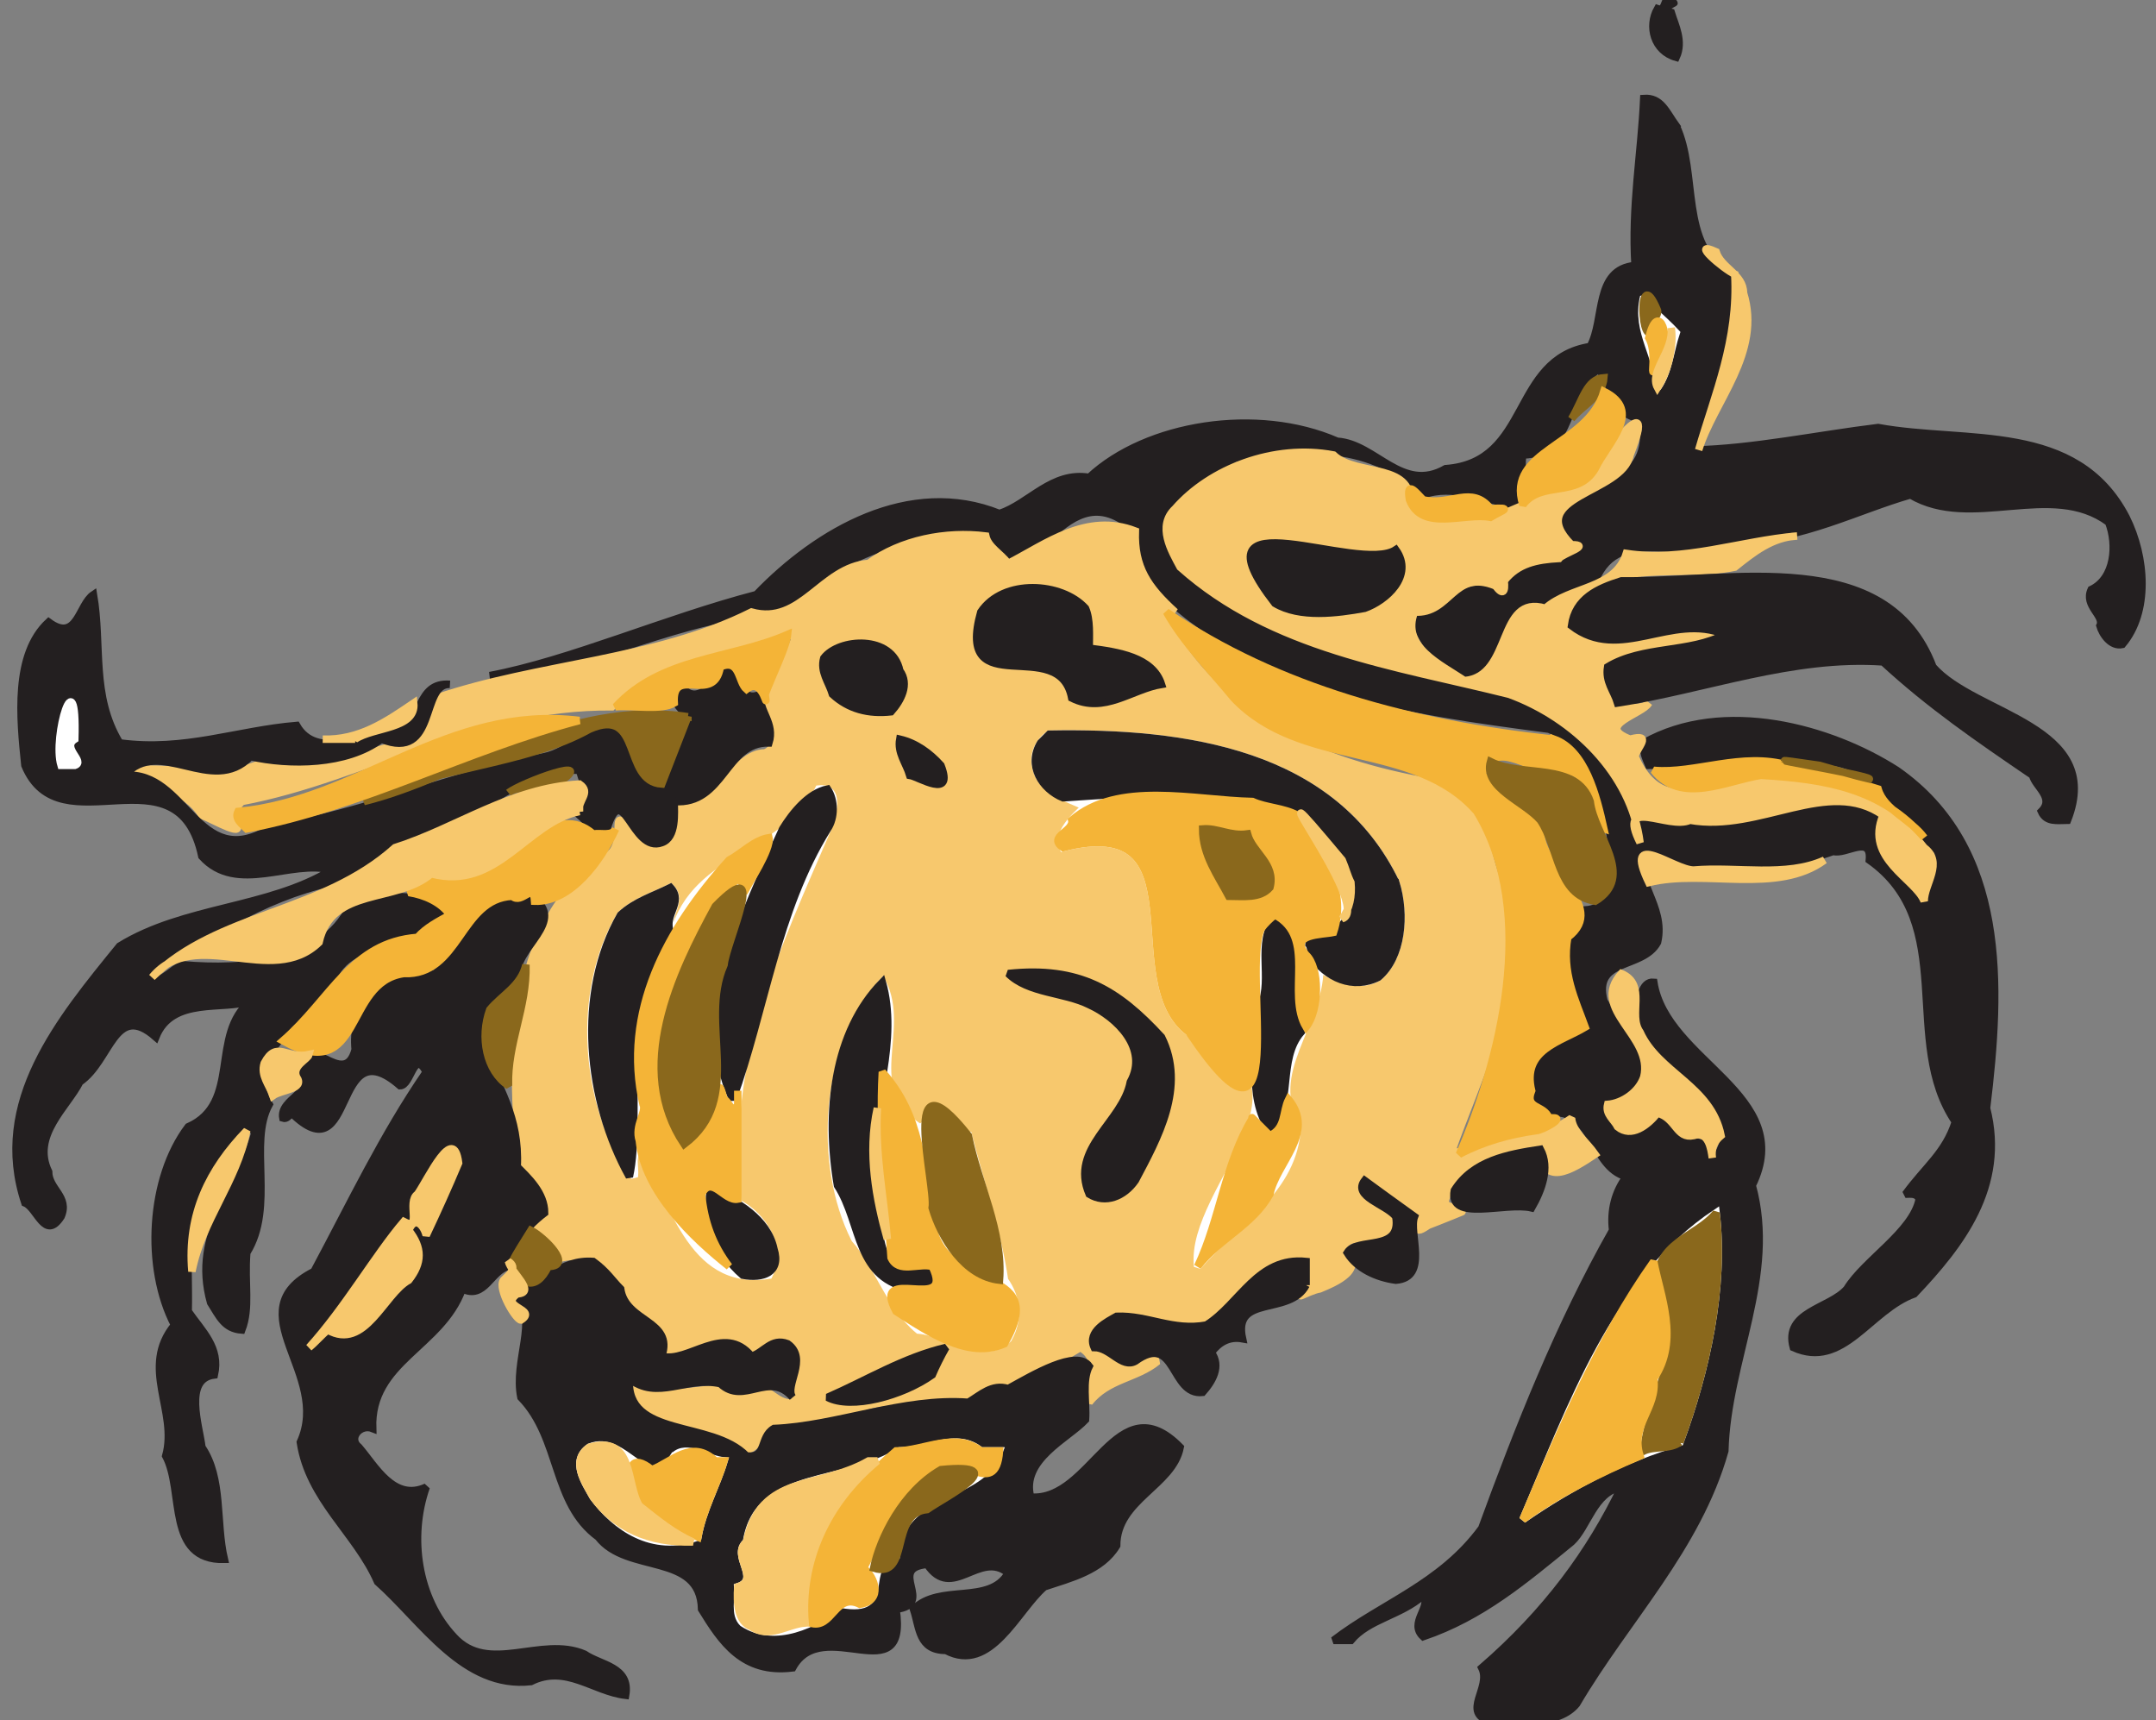 <?xml version="1.0" encoding="UTF-8" standalone="no"?>
<!-- Created with Inkscape (http://www.inkscape.org/) -->

<svg
   xmlns:dc="http://purl.org/dc/elements/1.1/"
   xmlns:cc="http://creativecommons.org/ns#"
   xmlns:rdf="http://www.w3.org/1999/02/22-rdf-syntax-ns#"
   xmlns:svg="http://www.w3.org/2000/svg"
   xmlns="http://www.w3.org/2000/svg"
   xmlns:sodipodi="http://sodipodi.sourceforge.net/DTD/sodipodi-0.dtd"
   xmlns:inkscape="http://www.inkscape.org/namespaces/inkscape"
   id="svg4893"
   version="1.1"
   inkscape:version="0.48.1 "
   width="216.25"
   height="172.5"
   xml:space="preserve"
   sodipodi:docname="Crab.pdf"><rect width="100%" height="100%" fill="#808080" stroke="none"/><defs
     id="defs4897" /><sodipodi:namedview
     pagecolor="#ffffff"
     bordercolor="#666666"
     borderopacity="1"
     objecttolerance="10"
     gridtolerance="10"
     guidetolerance="10"
     inkscape:pageopacity="0"
     inkscape:pageshadow="2"
     inkscape:window-width="640"
     inkscape:window-height="480"
     id="namedview4895"
     showgrid="false"
     inkscape:zoom="1.6869565"
     inkscape:cx="108.125"
     inkscape:cy="86.25"
     inkscape:window-x="177"
     inkscape:window-y="47"
     inkscape:window-maximized="0"
     inkscape:current-layer="g4901" /><g
     id="g4901"
     inkscape:groupmode="layer"
     inkscape:label="Crab"
     transform="matrix(1.25,0,0,-1.25,0,172.5)"><g
       id="g4903"
       transform="scale(0.24,0.24)"><path
         d="m 558.75,573.75 c 3.75,1.25 -5,-1.668 0,-2.918 1.25,-4.164 4.168,-9.582 1.668,-15 -7.5,2.086 -9.586,10.418 -6.25,16.25 3.332,-1.25 2.082,6.25 4.582,1.668"
         style="fill:#231f20;fill-opacity:1;fill-rule:nonzero;stroke:none"
         id="path4905" /><path
         d="m 558.75,573.75 c 3.75,1.25 -5,-1.668 0,-2.918 1.25,-4.164 4.168,-9.582 1.668,-15 -7.5,2.086 -9.586,10.418 -6.25,16.25 3.332,-1.25 2.082,6.25 4.582,1.668 z"
         style="fill:none;stroke:#231f20;stroke-opacity:1;stroke-width:2.5;stroke-linecap:square;stroke-linejoin:miter;stroke-miterlimit:2;stroke-dasharray:none"
         id="path4907" /><path
         d="m 560.418,532.918 c 7.5,-15.836 0.832,-40 17.914,-49.586 1.668,-22.082 -6.25,-40 -12.082,-58.75 19.582,0.418 41.25,5 61.668,7.5 29.582,-5.414 66.25,2.086 82.914,-30 6.668,-13.332 7.918,-31.664 -1.25,-42.5 -3.75,-0.832 -6.664,3.336 -7.5,6.25 1.668,3.336 -5.414,6.668 -2.914,12.086 7.914,3.75 8.75,15 5.832,22.5 -19.168,14.164 -45.832,-2.918 -66.25,9.164 -17.5,-5 -36.25,-15 -57.5,-15.414 -16.25,-8.75 -39.582,7.082 -47.918,-13.336 -9.582,-0.414 -16.25,-11.664 -25.832,-7.5 -5.832,-7.914 -6.668,-22.5 -17.918,-24.164 -8.332,2.5 -15.414,12.914 -16.664,19.582 11.664,1.25 17.5,15.832 30,5.832 1.664,15.418 20,7.918 27.082,18.336 -2.918,1.25 -6.668,2.5 -8.75,5.832 4.168,16.25 27.918,11.25 28.332,30.418 2.086,5 -2.914,5.832 -5.832,7.5 -4.168,4.582 -5.832,10 -9.168,15 -12.082,-7.918 -7.5,-28.336 -25.414,-28.75 -1.25,-5.418 2.5,-12.918 -3.336,-16.668 -10,1.668 -19.582,7.082 -30,3.332 -16.25,17.5 -40.414,16.668 -63.332,12.086 C 402.082,411.25 385.418,408.75 390,391.25 c 26.668,-33.75 70.418,-39.168 110,-48.332 22.082,-7.5 43.75,-23.75 45,-47.918 8.332,-7.918 0,4.582 4.582,5.832 23.336,-5 45.418,2.086 66.668,6.25 5.832,0 9.168,-2.5 11.668,-6.25 -2.918,-12.914 8.75,-22.082 15.414,-28.75 0,7.086 5.836,10.836 4.586,18.336 -14.168,12.5 -20,31.25 -40.836,30 -18.75,4.164 -39.164,-1.25 -55.832,-1.25 -0.832,2.082 -2.082,4.164 -1.668,7.5 26.668,15 62.5,5 84.586,-9.168 37.082,-25.832 35,-72.082 30,-112.918 6.664,-26.25 -8.75,-45.832 -24.168,-62.082 -15,-5.418 -23.75,-25.418 -40.418,-17.918 -3.332,12.086 12.086,12.918 17.918,19.586 5.832,9.582 22.082,19.164 24.168,30 -0.836,2.082 -2.918,1.664 -4.586,1.664 6.668,9.168 13.336,13.75 16.668,24.168 -18.332,27.082 1.25,66.25 -28.75,87.5 0.832,8.75 -7.918,1.668 -12.082,2.918 -18.336,-6.668 -45.836,-7.918 -63.336,1.25 -4.164,-10.836 7.5,-19.168 4.586,-31.668 -5,-9.168 -21.668,-5 -17.918,-19.582 5,-8.75 14.582,-17.5 10.418,-28.336 -2.918,-3.75 -16.25,-3.75 -9.168,-12.082 2.918,-3.332 6.25,-5.418 10.832,-4.582 3.336,2.914 6.25,8.332 10.418,2.914 0.832,-9.164 14.168,0 13.75,-12.082 16.668,22.082 -23.332,29.168 -24.168,50 -0.414,4.168 0.418,10.832 4.586,10.418 4.164,-26.668 47.914,-37.5 32.914,-67.918 C 594.168,148.332 577.5,120.418 576.668,90 567.5,57.5 543.75,33.75 527.082,5.418 521.25,-1.668 508.75,-0.418 498.332,-0.418 488.332,2.5 498.75,10.832 495.418,17.5 c 21.664,18.75 36.25,38.75 46.664,60.418 -9.164,-1.668 -11.25,-13.336 -16.664,-18.336 -15.836,-12.914 -30,-25 -49.586,-31.664 -5,4.582 2.918,10 0,13.75 -7.5,-6.668 -18.332,-7.918 -24.164,-15 -1.668,0 -4.168,0 -5.836,0 16.25,12.5 35.836,18.75 49.586,37.5 12.5,34.164 25.832,67.914 43.75,99.582 -0.836,6.668 0.832,12.918 4.582,17.918 -12.082,3.332 -10.832,23.332 -25.832,21.25 -8.336,1.664 -2.918,10.832 -4.168,16.664 5,2.918 11.25,9.586 17.918,12.086 -5,11.25 -10.418,27.914 -1.668,39.164 6.25,0.418 7.5,4.586 10.832,9.168 -3.332,18.75 -3.75,42.918 -22.914,51.25 -47.5,6.25 -95.836,12.918 -130.836,46.668 -3.75,5.832 -5,17.082 -10.832,22.5 -23.75,16.664 -33.332,-34.586 -49.582,-1.668 -24.586,-2.5 -48.336,-10 -65,-28.332 -33.336,-0.418 -62.918,-19.586 -97.918,-21.25 26.668,5 58.75,19.164 89.168,27.082 20.414,21.25 51.25,39.168 81.25,27.082 10,3.336 17.5,14.168 30,12.086 19.164,17.914 56.25,23.75 82.914,12.082 12.918,-0.832 21.668,-17.5 36.25,-9.168 28.75,2.086 21.668,36.668 48.336,40.836 5,9.164 1.25,25.832 15,27.082 -1.25,19.582 2.082,37.5 2.914,55.832 5.836,0.418 7.5,-4.582 10.836,-9.164"
         style="fill:#231f20;fill-opacity:1;fill-rule:nonzero;stroke:none"
         id="path4909" /><path
         d="m 560.418,532.918 c 7.5,-15.836 0.832,-40 17.914,-49.586 1.668,-22.082 -6.25,-40 -12.082,-58.75 19.582,0.418 41.25,5 61.668,7.5 29.582,-5.414 66.25,2.086 82.914,-30 6.668,-13.332 7.918,-31.664 -1.25,-42.5 -3.75,-0.832 -6.664,3.336 -7.5,6.25 1.668,3.336 -5.414,6.668 -2.914,12.086 7.914,3.75 8.75,15 5.832,22.5 -19.168,14.164 -45.832,-2.918 -66.25,9.164 -17.5,-5 -36.25,-15 -57.5,-15.414 -16.25,-8.75 -39.582,7.082 -47.918,-13.336 -9.582,-0.414 -16.25,-11.664 -25.832,-7.5 -5.832,-7.914 -6.668,-22.5 -17.918,-24.164 -8.332,2.5 -15.414,12.914 -16.664,19.582 11.664,1.25 17.5,15.832 30,5.832 1.664,15.418 20,7.918 27.082,18.336 -2.918,1.25 -6.668,2.5 -8.75,5.832 4.168,16.25 27.918,11.25 28.332,30.418 2.086,5 -2.914,5.832 -5.832,7.5 -4.168,4.582 -5.832,10 -9.168,15 -12.082,-7.918 -7.5,-28.336 -25.414,-28.75 -1.25,-5.418 2.5,-12.918 -3.336,-16.668 -10,1.668 -19.582,7.082 -30,3.332 -16.25,17.5 -40.414,16.668 -63.332,12.086 C 402.082,411.25 385.418,408.75 390,391.25 c 26.668,-33.75 70.418,-39.168 110,-48.332 22.082,-7.5 43.75,-23.75 45,-47.918 8.332,-7.918 0,4.582 4.582,5.832 23.336,-5 45.418,2.086 66.668,6.25 5.832,0 9.168,-2.5 11.668,-6.25 -2.918,-12.914 8.75,-22.082 15.414,-28.75 0,7.086 5.836,10.836 4.586,18.336 -14.168,12.5 -20,31.25 -40.836,30 -18.75,4.164 -39.164,-1.25 -55.832,-1.25 -0.832,2.082 -2.082,4.164 -1.668,7.5 26.668,15 62.5,5 84.586,-9.168 37.082,-25.832 35,-72.082 30,-112.918 6.664,-26.25 -8.75,-45.832 -24.168,-62.082 -15,-5.418 -23.75,-25.418 -40.418,-17.918 -3.332,12.086 12.086,12.918 17.918,19.586 5.832,9.582 22.082,19.164 24.168,30 -0.836,2.082 -2.918,1.664 -4.586,1.664 6.668,9.168 13.336,13.75 16.668,24.168 -18.332,27.082 1.25,66.25 -28.75,87.5 0.832,8.75 -7.918,1.668 -12.082,2.918 -18.336,-6.668 -45.836,-7.918 -63.336,1.25 -4.164,-10.836 7.5,-19.168 4.586,-31.668 -5,-9.168 -21.668,-5 -17.918,-19.582 5,-8.75 14.582,-17.5 10.418,-28.336 -2.918,-3.75 -16.25,-3.75 -9.168,-12.082 2.918,-3.332 6.25,-5.418 10.832,-4.582 3.336,2.914 6.25,8.332 10.418,2.914 0.832,-9.164 14.168,0 13.75,-12.082 16.668,22.082 -23.332,29.168 -24.168,50 -0.414,4.168 0.418,10.832 4.586,10.418 4.164,-26.668 47.914,-37.5 32.914,-67.918 C 594.168,148.332 577.5,120.418 576.668,90 567.5,57.5 543.75,33.75 527.082,5.418 521.25,-1.668 508.75,-0.418 498.332,-0.418 488.332,2.5 498.75,10.832 495.418,17.5 c 21.664,18.75 36.25,38.75 46.664,60.418 -9.164,-1.668 -11.25,-13.336 -16.664,-18.336 -15.836,-12.914 -30,-25 -49.586,-31.664 -5,4.582 2.918,10 0,13.75 -7.5,-6.668 -18.332,-7.918 -24.164,-15 -1.668,0 -4.168,0 -5.836,0 16.25,12.5 35.836,18.75 49.586,37.5 12.5,34.164 25.832,67.914 43.75,99.582 -0.836,6.668 0.832,12.918 4.582,17.918 -12.082,3.332 -10.832,23.332 -25.832,21.25 -8.336,1.664 -2.918,10.832 -4.168,16.664 5,2.918 11.25,9.586 17.918,12.086 -5,11.25 -10.418,27.914 -1.668,39.164 6.25,0.418 7.5,4.586 10.832,9.168 -3.332,18.75 -3.75,42.918 -22.914,51.25 -47.5,6.25 -95.836,12.918 -130.836,46.668 -3.75,5.832 -5,17.082 -10.832,22.5 -23.75,16.664 -33.332,-34.586 -49.582,-1.668 -24.586,-2.5 -48.336,-10 -65,-28.332 -33.336,-0.418 -62.918,-19.586 -97.918,-21.25 26.668,5 58.75,19.164 89.168,27.082 20.414,21.25 51.25,39.168 81.25,27.082 10,3.336 17.5,14.168 30,12.086 19.164,17.914 56.25,23.75 82.914,12.082 12.918,-0.832 21.668,-17.5 36.25,-9.168 28.75,2.086 21.668,36.668 48.336,40.836 5,9.164 1.25,25.832 15,27.082 -1.25,19.582 2.082,37.5 2.914,55.832 5.836,0.418 7.5,-4.582 10.836,-9.164 z"
         style="fill:none;stroke:#231f20;stroke-opacity:1;stroke-width:2.5;stroke-linecap:square;stroke-linejoin:miter;stroke-miterlimit:2;stroke-dasharray:none"
         id="path4911" /><path
         d="m 554.168,445.418 c 0.832,10 -7.5,18.332 -4.586,30.414 2.086,-4.582 6.25,-7.082 10.836,-12.082 -2.086,-6.25 -2.5,-12.918 -6.25,-18.332"
         style="fill:#ffffff;fill-opacity:1;fill-rule:nonzero;stroke:none"
         id="path4913" /><path
         d="m 554.168,445.418 c 0.832,10 -7.5,18.332 -4.586,30.414 2.086,-4.582 6.25,-7.082 10.836,-12.082 -2.086,-6.25 -2.5,-12.918 -6.25,-18.332 z"
         style="fill:none;stroke:#ffffff;stroke-opacity:1;stroke-width:2.5;stroke-linecap:square;stroke-linejoin:miter;stroke-miterlimit:2;stroke-dasharray:none"
         id="path4915" /><path
         d="m 545,422.918 c -2.5,-12.918 -35.832,-13.75 -19.582,-30 7.082,0 -2.918,-2.918 -4.168,-4.586 -7.5,-0.414 -13.75,-1.664 -18.332,-7.5 0.414,-3.75 -0.418,-5 -2.918,-1.664 -14.168,5.832 -15,-9.586 -27.082,-8.75 -4.586,-11.668 8.75,-17.5 16.664,-22.918 16.25,1.25 10.836,29.168 27.086,24.168 8.332,7.5 23.332,6.25 27.082,18.332 19.168,-2.918 37.918,4.168 57.082,5.832 -8.332,-0.414 -14.582,-5.414 -20.832,-10.414 -19.582,-4.168 -50.418,5 -55.832,-19.586 15,-15 32.5,2.5 51.25,-2.914 -11.668,-5.418 -26.668,-2.086 -37.918,-9.168 -3.332,-5 -0.418,-10.832 3.332,-15 3.336,0.418 7.918,-1.25 10.418,1.25 -2.082,-3.75 -18.332,-7.5 -6.25,-12.082 7.918,2.082 2.082,-2.918 1.668,-5.836 10.832,-25 32.5,-2.914 50,-7.5 18.75,-3.75 34.164,-7.082 46.664,-22.914 6.668,-5 0,-12.086 0,-17.918 -2.914,7.5 -20,14.168 -13.75,28.75 -18.332,12.918 -41.25,-5.832 -64.582,-1.668 -7.082,-3.332 -24.582,8.336 -16.668,-7.5 -2.914,22.918 -22.082,41.668 -43.75,49.586 -38.332,9.582 -79.164,15 -110,42.5 -2.914,5.414 -7.914,13.75 -1.664,19.582 11.664,13.332 32.914,21.668 52.914,17.918 7.918,-7.5 27.918,-2.086 25.418,-17.918 20.832,-13.75 39.582,5 58.75,9.168 3.332,4.582 25.418,35.414 15,8.75"
         style="fill:#f7c86d;fill-opacity:1;fill-rule:nonzero;stroke:none"
         id="path4917" /><path
         d="m 545,422.918 c -2.5,-12.918 -35.832,-13.75 -19.582,-30 7.082,0 -2.918,-2.918 -4.168,-4.586 -7.5,-0.414 -13.75,-1.664 -18.332,-7.5 0.414,-3.75 -0.418,-5 -2.918,-1.664 -14.168,5.832 -15,-9.586 -27.082,-8.75 -4.586,-11.668 8.75,-17.5 16.664,-22.918 16.25,1.25 10.836,29.168 27.086,24.168 8.332,7.5 23.332,6.25 27.082,18.332 19.168,-2.918 37.918,4.168 57.082,5.832 -8.332,-0.414 -14.582,-5.414 -20.832,-10.414 -19.582,-4.168 -50.418,5 -55.832,-19.586 15,-15 32.5,2.5 51.25,-2.914 -11.668,-5.418 -26.668,-2.086 -37.918,-9.168 -3.332,-5 -0.418,-10.832 3.332,-15 3.336,0.418 7.918,-1.25 10.418,1.25 -2.082,-3.75 -18.332,-7.5 -6.25,-12.082 7.918,2.082 2.082,-2.918 1.668,-5.836 10.832,-25 32.5,-2.914 50,-7.5 18.75,-3.75 34.164,-7.082 46.664,-22.914 6.668,-5 0,-12.086 0,-17.918 -2.914,7.5 -20,14.168 -13.75,28.75 -18.332,12.918 -41.25,-5.832 -64.582,-1.668 -7.082,-3.332 -24.582,8.336 -16.668,-7.5 -2.914,22.918 -22.082,41.668 -43.75,49.586 -38.332,9.582 -79.164,15 -110,42.5 -2.914,5.414 -7.914,13.75 -1.664,19.582 11.664,13.332 32.914,21.668 52.914,17.918 7.918,-7.5 27.918,-2.086 25.418,-17.918 20.832,-13.75 39.582,5 58.75,9.168 3.332,4.582 25.418,35.414 15,8.75 z"
         style="fill:none;stroke:#f7c86d;stroke-opacity:1;stroke-width:2.5;stroke-linecap:square;stroke-linejoin:miter;stroke-miterlimit:2;stroke-dasharray:none"
         id="path4919" /><path
         d="m 379.582,397.5 c -0.414,-12.082 4.168,-18.75 13.336,-27.082 -0.836,0.414 -1.668,1.664 -2.918,1.25 -0.418,-0.418 -1.25,-1.25 -1.668,-1.25 18.336,-37.5 57.086,-51.668 93.75,-57.5 15.836,-5.836 13.75,-25.418 20.836,-37.5 5.832,-33.75 -8.336,-58.75 -17.918,-86.25 11.668,4.164 28.75,3.75 40.418,12.082 0.414,-4.582 5,-7.918 7.914,-12.082 -7.5,-5 -18.332,-12.086 -18.332,3.332 -11.668,-3.75 -27.5,-3.332 -31.668,-18.332 -0.832,-3.336 3.336,-1.668 4.586,-4.586 4.164,1.668 -7.086,-2.914 -10.418,-4.164 -6.668,-4.586 -1.25,2.082 -4.582,4.164 -6.668,4.586 -14.586,13.336 -19.586,9.168 -0.832,-9.168 20.836,-6.668 8.75,-17.918 -4.164,-1.25 -10.832,2.5 -13.332,-3.332 8.75,-6.668 -2.5,-11.25 -7.5,-13.332 -4.582,-0.836 -10.418,-5.418 -2.918,1.25 2.5,7.082 -3.75,12.082 -9.164,7.914 C 413.75,147.5 403.332,122.918 382.5,136.668 375,137.5 368.75,135 364.168,129.168 c -1.25,-8.75 9.164,-7.918 13.75,-12.086 2.914,0.836 5.414,4.168 9.164,2.918 -7.082,-5.832 -16.664,-5.832 -22.914,-13.75 -2.086,7.918 5,13.332 -2.918,18.332 -7.082,-4.164 -16.25,-10 -25.418,-12.082 -11.664,-8.75 -24.164,-2.082 -37.914,-6.25 -13.75,0 -25,-11.668 -39.168,-7.5 -5.832,-4.582 -5.832,-10.832 -13.75,-7.5 -10,10.418 -30,5.832 -34.582,19.582 11.25,-4.582 32.082,2.5 43.75,0 4.164,-1.25 6.664,-5.832 12.082,-4.582 -3.332,6.25 7.082,15.832 -2.918,21.25 -7.914,3.332 -12.082,-10.832 -18.332,0 -7.5,-1.668 -15.832,-1.668 -22.5,-5.832 -4.168,2.914 2.918,7.082 -1.25,10.414 -14.582,5.836 -15.418,26.25 -33.332,22.5 0,5.836 -16.668,10.418 -4.586,15 1.25,7.5 -7.5,11.668 -9.164,16.668 -4.168,36.25 -3.336,81.668 28.75,102.5 5.832,3.332 2.5,12.5 4.582,12.082 4.168,-5.832 11.25,-9.164 16.668,-7.5 2.5,2.918 4.582,8.75 1.25,12.086 14.582,-1.25 19.582,17.914 30.414,17.914 5.418,2.5 1.668,7.918 2.918,12.086 -6.25,9.164 5,18.332 7.5,27.5 -20.832,-3.336 -45,-6.668 -61.668,-24.168 -46.25,0.418 -81.664,-23.75 -123.75,-31.668 -1.664,-2.082 -4.164,-3.75 -2.914,-6.25 5.832,-7.082 -7.086,0.418 -10.418,1.668 -5.418,8.75 -16.25,10 -24.168,15 15.836,2.082 33.336,-5 47.918,4.582 15.832,-6.664 32.918,2.5 48.332,5.836 4.168,3.75 4.168,9.164 6.25,13.75 34.168,11.664 72.918,12.5 105.418,28.75 16.668,-4.586 23.332,15 39.168,16.25 10.832,7.914 25.832,10.832 39.164,9.164 0.836,-3.75 5,-5.832 7.5,-9.164 12.918,6.664 26.25,17.082 42.5,10.832"
         style="fill:#f7c86d;fill-opacity:1;fill-rule:nonzero;stroke:none"
         id="path4921" /><path
         d="m 379.582,397.5 c -0.414,-12.082 4.168,-18.75 13.336,-27.082 -0.836,0.414 -1.668,1.664 -2.918,1.25 -0.418,-0.418 -1.25,-1.25 -1.668,-1.25 18.336,-37.5 57.086,-51.668 93.75,-57.5 15.836,-5.836 13.75,-25.418 20.836,-37.5 5.832,-33.75 -8.336,-58.75 -17.918,-86.25 11.668,4.164 28.75,3.75 40.418,12.082 0.414,-4.582 5,-7.918 7.914,-12.082 -7.5,-5 -18.332,-12.086 -18.332,3.332 -11.668,-3.75 -27.5,-3.332 -31.668,-18.332 -0.832,-3.336 3.336,-1.668 4.586,-4.586 4.164,1.668 -7.086,-2.914 -10.418,-4.164 -6.668,-4.586 -1.25,2.082 -4.582,4.164 -6.668,4.586 -14.586,13.336 -19.586,9.168 -0.832,-9.168 20.836,-6.668 8.75,-17.918 -4.164,-1.25 -10.832,2.5 -13.332,-3.332 8.75,-6.668 -2.5,-11.25 -7.5,-13.332 -4.582,-0.836 -10.418,-5.418 -2.918,1.25 2.5,7.082 -3.75,12.082 -9.164,7.914 C 413.75,147.5 403.332,122.918 382.5,136.668 375,137.5 368.75,135 364.168,129.168 c -1.25,-8.75 9.164,-7.918 13.75,-12.086 2.914,0.836 5.414,4.168 9.164,2.918 -7.082,-5.832 -16.664,-5.832 -22.914,-13.75 -2.086,7.918 5,13.332 -2.918,18.332 -7.082,-4.164 -16.25,-10 -25.418,-12.082 -11.664,-8.75 -24.164,-2.082 -37.914,-6.25 -13.75,0 -25,-11.668 -39.168,-7.5 -5.832,-4.582 -5.832,-10.832 -13.75,-7.5 -10,10.418 -30,5.832 -34.582,19.582 11.25,-4.582 32.082,2.5 43.75,0 4.164,-1.25 6.664,-5.832 12.082,-4.582 -3.332,6.25 7.082,15.832 -2.918,21.25 -7.914,3.332 -12.082,-10.832 -18.332,0 -7.5,-1.668 -15.832,-1.668 -22.5,-5.832 -4.168,2.914 2.918,7.082 -1.25,10.414 -14.582,5.836 -15.418,26.25 -33.332,22.5 0,5.836 -16.668,10.418 -4.586,15 1.25,7.5 -7.5,11.668 -9.164,16.668 -4.168,36.25 -3.336,81.668 28.75,102.5 5.832,3.332 2.5,12.5 4.582,12.082 4.168,-5.832 11.25,-9.164 16.668,-7.5 2.5,2.918 4.582,8.75 1.25,12.086 14.582,-1.25 19.582,17.914 30.414,17.914 5.418,2.5 1.668,7.918 2.918,12.086 -6.25,9.164 5,18.332 7.5,27.5 -20.832,-3.336 -45,-6.668 -61.668,-24.168 -46.25,0.418 -81.664,-23.75 -123.75,-31.668 -1.664,-2.082 -4.164,-3.75 -2.914,-6.25 5.832,-7.082 -7.086,0.418 -10.418,1.668 -5.418,8.75 -16.25,10 -24.168,15 15.836,2.082 33.336,-5 47.918,4.582 15.832,-6.664 32.918,2.5 48.332,5.836 4.168,3.75 4.168,9.164 6.25,13.75 34.168,11.664 72.918,12.5 105.418,28.75 16.668,-4.586 23.332,15 39.168,16.25 10.832,7.914 25.832,10.832 39.164,9.164 0.836,-3.75 5,-5.832 7.5,-9.164 12.918,6.664 26.25,17.082 42.5,10.832 z"
         style="fill:none;stroke:#f7c86d;stroke-opacity:1;stroke-width:2.5;stroke-linecap:square;stroke-linejoin:miter;stroke-miterlimit:2;stroke-dasharray:none"
         id="path4923" /><path
         d="m 466.668,391.25 c 6.25,-8.75 -3.336,-17.082 -10.418,-19.582 -9.168,-1.668 -21.668,-3.336 -30,1.664 -29.168,37.5 27.918,9.586 40.418,17.918"
         style="fill:#231f20;fill-opacity:1;fill-rule:nonzero;stroke:none"
         id="path4925" /><path
         d="m 466.668,391.25 c 6.25,-8.75 -3.336,-17.082 -10.418,-19.582 -9.168,-1.668 -21.668,-3.336 -30,1.664 -29.168,37.5 27.918,9.586 40.418,17.918 z"
         style="fill:none;stroke:#231f20;stroke-opacity:1;stroke-width:2.5;stroke-linecap:square;stroke-linejoin:miter;stroke-miterlimit:2;stroke-dasharray:none"
         id="path4927" /><path
         d="m 646.25,352.082 c 14.168,-16.25 57.5,-19.582 45,-51.25 -3.332,0 -7.082,-0.832 -8.75,2.918 4.582,4.582 -2.082,8.332 -2.918,12.082 -18.332,12.5 -34.164,23.336 -50,37.918 -30.414,2.082 -59.164,-9.168 -88.75,-13.75 -1.25,4.168 -4.164,7.082 -3.332,12.082 11.668,7.086 27.5,4.586 39.168,10.836 -17.918,7.5 -35,-9.586 -51.25,2.914 1.25,9.168 8.75,12.5 16.664,15 37.086,-0.414 88.75,12.086 104.168,-28.75"
         style="fill:#231f20;fill-opacity:1;fill-rule:nonzero;stroke:none"
         id="path4929" /><path
         d="m 646.25,352.082 c 14.168,-16.25 57.5,-19.582 45,-51.25 -3.332,0 -7.082,-0.832 -8.75,2.918 4.582,4.582 -2.082,8.332 -2.918,12.082 -18.332,12.5 -34.164,23.336 -50,37.918 -30.414,2.082 -59.164,-9.168 -88.75,-13.75 -1.25,4.168 -4.164,7.082 -3.332,12.082 11.668,7.086 27.5,4.586 39.168,10.836 -17.918,7.5 -35,-9.586 -51.25,2.914 1.25,9.168 8.75,12.5 16.664,15 37.086,-0.414 88.75,12.086 104.168,-28.75 z"
         style="fill:none;stroke:#231f20;stroke-opacity:1;stroke-width:2.5;stroke-linecap:square;stroke-linejoin:miter;stroke-miterlimit:2;stroke-dasharray:none"
         id="path4931" /><path
         d="m 362.918,371.668 c 1.664,-3.75 1.25,-9.168 1.25,-13.336 9.582,-1.25 21.25,-2.914 24.164,-12.082 -10,-1.668 -19.164,-10 -30,-4.582 -4.164,21.664 -39.164,-2.5 -30.414,28.75 7.5,11.25 27.082,10 35,1.25"
         style="fill:#231f20;fill-opacity:1;fill-rule:nonzero;stroke:none"
         id="path4933" /><path
         d="m 362.918,371.668 c 1.664,-3.75 1.25,-9.168 1.25,-13.336 9.582,-1.25 21.25,-2.914 24.164,-12.082 -10,-1.668 -19.164,-10 -30,-4.582 -4.164,21.664 -39.164,-2.5 -30.414,28.75 7.5,11.25 27.082,10 35,1.25 z"
         style="fill:none;stroke:#231f20;stroke-opacity:1;stroke-width:2.5;stroke-linecap:square;stroke-linejoin:miter;stroke-miterlimit:2;stroke-dasharray:none"
         id="path4935" /><path
         d="m 40,326.668 c 21.668,-2.918 39.168,4.164 59.168,5.832 6.664,-11.668 22.914,-3.332 32.914,-1.25 10,2.082 6.668,15.832 18.336,15 -10,0.418 -4.168,-25.832 -22.918,-18.332 -11.668,-8.75 -30.832,-8.75 -43.75,-5.836 -12.918,-13.332 -30.418,7.086 -42.082,-6.25 20.832,1.668 24.164,-32.5 48.332,-17.914 31.668,5.414 62.082,18.332 92.082,24.164 8.336,1.668 14.168,10 23.75,9.168 4.168,-2.918 4.168,-7.5 6.25,-10.832 -2.5,-4.168 5.418,-5.418 7.5,-9.168 7.918,5.418 6.25,16.668 12.086,24.168 -3.336,0.832 -9.586,7.082 -2.918,9.164 3.75,-4.164 9.168,0.418 10.418,4.586 1.25,2.5 4.164,1.25 5.832,1.664 3.332,-2.914 2.5,-10.832 9.168,-7.914 -0.418,-5.836 5,-9.586 2.914,-16.25 -14.582,0.414 -15,-20.836 -31.664,-19.586 0,-3.75 0.832,-12.082 -4.168,-13.75 -10,-3.75 -12.918,22.086 -18.332,4.586 -4.168,-1.668 -6.25,2.082 -9.168,4.582 4.168,5 1.668,9.168 0,15 -17.918,1.25 -32.082,-14.582 -49.582,-19.582 -12.918,-2.086 -21.25,-13.336 -33.336,-17.918 -23.75,-5.418 -42.5,-17.918 -61.664,-31.668 4.164,-3.332 7.914,2.918 12.082,4.168 20,-1.668 46.25,0 55.832,19.582 7.5,2.918 17.5,4.586 25.418,1.668 1.668,-1.668 4.168,-2.082 6.25,-2.918 C 140.418,256.25 117.082,263.75 110.832,246.668 103.332,234.168 80,222.5 90,205.832 c -7.082,-12.914 2.082,-34.164 -7.5,-49.582 -0.832,-10.418 1.25,-18.332 -1.668,-25.832 -5.832,0.414 -7.5,4.582 -10.414,9.164 -6.668,23.75 10,37.918 15,57.5 C 80,199.582 75,190.418 71.668,186.25 60.418,173.332 63.332,154.168 62.918,136.668 67.5,130 73.75,124.582 71.668,115.418 61.25,114.168 66.668,98.332 67.5,91.25 74.582,80.832 72.082,66.25 75,53.75 55.418,53.332 61.668,76.668 55.418,88.332 c 4.164,15 -8.75,29.586 2.914,43.75 -10,19.168 -8.332,49.168 4.586,66.25 17.914,7.918 7.082,30.836 20.832,42.086 -8.75,-3.336 -26.25,1.664 -31.668,-12.086 -13.75,12.086 -15,-7.914 -25.414,-15 -4.168,-8.332 -16.25,-17.914 -10.418,-30 0,-5.832 7.082,-8.332 4.168,-15 C 15,160 12.5,171.25 8.332,172.918 -2.918,206.668 20,234.168 40,258.75 c 21.668,13.332 49.582,12.5 70.832,25.418 C 97.5,287.918 79.168,275.832 67.5,288.75 59.582,326.25 20,290.832 8.332,319.168 6.668,335 4.582,356.25 16.25,367.082 c 9.582,-7.082 10,5.836 15,9.168 2.918,-17.082 -0.832,-33.75 8.75,-49.582"
         style="fill:#231f20;fill-opacity:1;fill-rule:nonzero;stroke:none"
         id="path4937" /><path
         d="m 40,326.668 c 21.668,-2.918 39.168,4.164 59.168,5.832 6.664,-11.668 22.914,-3.332 32.914,-1.25 10,2.082 6.668,15.832 18.336,15 -10,0.418 -4.168,-25.832 -22.918,-18.332 -11.668,-8.75 -30.832,-8.75 -43.75,-5.836 -12.918,-13.332 -30.418,7.086 -42.082,-6.25 20.832,1.668 24.164,-32.5 48.332,-17.914 31.668,5.414 62.082,18.332 92.082,24.164 8.336,1.668 14.168,10 23.75,9.168 4.168,-2.918 4.168,-7.5 6.25,-10.832 -2.5,-4.168 5.418,-5.418 7.5,-9.168 7.918,5.418 6.25,16.668 12.086,24.168 -3.336,0.832 -9.586,7.082 -2.918,9.164 3.75,-4.164 9.168,0.418 10.418,4.586 1.25,2.5 4.164,1.25 5.832,1.664 3.332,-2.914 2.5,-10.832 9.168,-7.914 -0.418,-5.836 5,-9.586 2.914,-16.25 -14.582,0.414 -15,-20.836 -31.664,-19.586 0,-3.75 0.832,-12.082 -4.168,-13.75 -10,-3.75 -12.918,22.086 -18.332,4.586 -4.168,-1.668 -6.25,2.082 -9.168,4.582 4.168,5 1.668,9.168 0,15 -17.918,1.25 -32.082,-14.582 -49.582,-19.582 -12.918,-2.086 -21.25,-13.336 -33.336,-17.918 -23.75,-5.418 -42.5,-17.918 -61.664,-31.668 4.164,-3.332 7.914,2.918 12.082,4.168 20,-1.668 46.25,0 55.832,19.582 7.5,2.918 17.5,4.586 25.418,1.668 1.668,-1.668 4.168,-2.082 6.25,-2.918 C 140.418,256.25 117.082,263.75 110.832,246.668 103.332,234.168 80,222.5 90,205.832 c -7.082,-12.914 2.082,-34.164 -7.5,-49.582 -0.832,-10.418 1.25,-18.332 -1.668,-25.832 -5.832,0.414 -7.5,4.582 -10.414,9.164 -6.668,23.75 10,37.918 15,57.5 C 80,199.582 75,190.418 71.668,186.25 60.418,173.332 63.332,154.168 62.918,136.668 67.5,130 73.75,124.582 71.668,115.418 61.25,114.168 66.668,98.332 67.5,91.25 74.582,80.832 72.082,66.25 75,53.75 55.418,53.332 61.668,76.668 55.418,88.332 c 4.164,15 -8.75,29.586 2.914,43.75 -10,19.168 -8.332,49.168 4.586,66.25 17.914,7.918 7.082,30.836 20.832,42.086 -8.75,-3.336 -26.25,1.664 -31.668,-12.086 -13.75,12.086 -15,-7.914 -25.414,-15 -4.168,-8.332 -16.25,-17.914 -10.418,-30 0,-5.832 7.082,-8.332 4.168,-15 C 15,160 12.5,171.25 8.332,172.918 -2.918,206.668 20,234.168 40,258.75 c 21.668,13.332 49.582,12.5 70.832,25.418 C 97.5,287.918 79.168,275.832 67.5,288.75 59.582,326.25 20,290.832 8.332,319.168 6.668,335 4.582,356.25 16.25,367.082 c 9.582,-7.082 10,5.836 15,9.168 2.918,-17.082 -0.832,-33.75 8.75,-49.582 z"
         style="fill:none;stroke:#231f20;stroke-opacity:1;stroke-width:2.5;stroke-linecap:square;stroke-linejoin:miter;stroke-miterlimit:2;stroke-dasharray:none"
         id="path4939" /><path
         d="m 300.832,350.832 c 3.336,-4.582 0.418,-10 -2.914,-13.75 -7.5,-0.832 -14.168,0.836 -19.586,5.836 -1.25,4.164 -4.164,7.5 -2.914,12.082 5,6.668 22.914,7.918 25.414,-4.168"
         style="fill:#231f20;fill-opacity:1;fill-rule:nonzero;stroke:none"
         id="path4941" /><path
         d="m 300.832,350.832 c 3.336,-4.582 0.418,-10 -2.914,-13.75 -7.5,-0.832 -14.168,0.836 -19.586,5.836 -1.25,4.164 -4.164,7.5 -2.914,12.082 5,6.668 22.914,7.918 25.414,-4.168 z"
         style="fill:none;stroke:#231f20;stroke-opacity:1;stroke-width:2.5;stroke-linecap:square;stroke-linejoin:miter;stroke-miterlimit:2;stroke-dasharray:none"
         id="path4943" /><path
         d="m 25,319.168 c -1.25,0 -2.918,0 -4.582,0 -2.918,9.582 5.414,37.082 4.582,8.75 -4.582,-2.918 3.75,-7.5 0,-8.75"
         style="fill:#ffffff;fill-opacity:1;fill-rule:nonzero;stroke:none"
         id="path4945" /><path
         d="m 25,319.168 c -1.25,0 -2.918,0 -4.582,0 -2.918,9.582 5.414,37.082 4.582,8.75 -4.582,-2.918 3.75,-7.5 0,-8.75 z"
         style="fill:none;stroke:#ffffff;stroke-opacity:1;stroke-width:2.5;stroke-linecap:square;stroke-linejoin:miter;stroke-miterlimit:2;stroke-dasharray:none"
         id="path4947" /><path
         d="m 466.668,280 c 3.332,-10.832 2.082,-25 -5.836,-31.668 -6.664,-3.75 -14.164,-0.414 -19.582,2.918 0,-18.75 -18.75,-35 -7.5,-52.918 -1.25,-21.25 -19.582,-30.832 -33.332,-46.664 -2.918,26.664 47.5,62.5 -2.918,78.332 -22.918,17.082 5.418,73.75 -42.082,61.668 -2.086,4.582 3.332,10 7.5,13.75 -6.25,2.914 -15.418,5.414 -16.668,13.75 -0.832,4.164 1.25,7.914 4.582,10.414 45.836,0.836 95,-6.25 115.836,-49.582"
         style="fill:#ffffff;fill-opacity:1;fill-rule:nonzero;stroke:none"
         id="path4949" /><path
         d="m 466.668,280 c 3.332,-10.832 2.082,-25 -5.836,-31.668 -6.664,-3.75 -14.164,-0.414 -19.582,2.918 0,-18.75 -18.75,-35 -7.5,-52.918 -1.25,-21.25 -19.582,-30.832 -33.332,-46.664 -2.918,26.664 47.5,62.5 -2.918,78.332 -22.918,17.082 5.418,73.75 -42.082,61.668 -2.086,4.582 3.332,10 7.5,13.75 -6.25,2.914 -15.418,5.414 -16.668,13.75 -0.832,4.164 1.25,7.914 4.582,10.414 45.836,0.836 95,-6.25 115.836,-49.582 z"
         style="fill:none;stroke:#ffffff;stroke-opacity:1;stroke-width:2.5;stroke-linecap:square;stroke-linejoin:miter;stroke-miterlimit:2;stroke-dasharray:none"
         id="path4951" /><path
         d="m 466.668,280 c 3.332,-10.832 2.082,-25 -5.836,-31.668 -8.332,-4.164 -17.5,-0.414 -22.5,7.5 0,1.25 0,3.75 -1.664,4.168 7.082,0.832 10.832,4.168 15,9.168 7.914,12.914 -7.086,21.664 -10.418,30.414 -24.168,14.168 -59.168,10.418 -85.832,8.75 -7.086,2.918 -12.086,10.836 -7.5,18.336 0.832,0.832 1.664,1.664 2.914,2.914 45.836,0.836 95,-6.25 115.836,-49.582"
         style="fill:#231f20;fill-opacity:1;fill-rule:nonzero;stroke:none"
         id="path4953" /><path
         d="m 466.668,280 c 3.332,-10.832 2.082,-25 -5.836,-31.668 -8.332,-4.164 -17.5,-0.414 -22.5,7.5 0,1.25 0,3.75 -1.664,4.168 7.082,0.832 10.832,4.168 15,9.168 7.914,12.914 -7.086,21.664 -10.418,30.414 -24.168,14.168 -59.168,10.418 -85.832,8.75 -7.086,2.918 -12.086,10.836 -7.5,18.336 0.832,0.832 1.664,1.664 2.914,2.914 45.836,0.836 95,-6.25 115.836,-49.582 z"
         style="fill:none;stroke:#231f20;stroke-opacity:1;stroke-width:2.5;stroke-linecap:square;stroke-linejoin:miter;stroke-miterlimit:2;stroke-dasharray:none"
         id="path4955" /><path
         d="m 314.582,319.168 c 4.586,-11.668 -7.5,-3.75 -10.414,-3.336 -1.25,4.168 -4.168,7.5 -3.336,12.086 5.418,-1.25 10,-4.586 13.75,-8.75"
         style="fill:#231f20;fill-opacity:1;fill-rule:nonzero;stroke:none"
         id="path4957" /><path
         d="m 314.582,319.168 c 4.586,-11.668 -7.5,-3.75 -10.414,-3.336 -1.25,4.168 -4.168,7.5 -3.336,12.086 5.418,-1.25 10,-4.586 13.75,-8.75 z"
         style="fill:none;stroke:#231f20;stroke-opacity:1;stroke-width:2.5;stroke-linecap:square;stroke-linejoin:miter;stroke-miterlimit:2;stroke-dasharray:none"
         id="path4959" /><path
         d="m 276.668,297.918 c -16.668,-38.75 -35.418,-77.086 -30,-125 8.75,-4.586 15,-15 10.414,-24.168 -27.082,-4.168 -31.664,27.082 -43.332,42.082 -2.918,-2.082 -1.25,-5.832 -1.668,-9.164 -16.664,22.914 -20,61.664 -4.582,87.5 5,4.582 10.832,6.25 16.668,9.164 5,-5 -3.336,-10.414 1.25,-15 7.082,25.836 37.5,25.836 48.332,47.918 7.918,0.832 4.168,-9.582 2.918,-13.332"
         style="fill:#ffffff;fill-opacity:1;fill-rule:nonzero;stroke:none"
         id="path4961" /><path
         d="m 276.668,297.918 c -16.668,-38.75 -35.418,-77.086 -30,-125 8.75,-4.586 15,-15 10.414,-24.168 -27.082,-4.168 -31.664,27.082 -43.332,42.082 -2.918,-2.082 -1.25,-5.832 -1.668,-9.164 -16.664,22.914 -20,61.664 -4.582,87.5 5,4.582 10.832,6.25 16.668,9.164 5,-5 -3.336,-10.414 1.25,-15 7.082,25.836 37.5,25.836 48.332,47.918 7.918,0.832 4.168,-9.582 2.918,-13.332 z"
         style="fill:none;stroke:#ffffff;stroke-opacity:1;stroke-width:2.5;stroke-linecap:square;stroke-linejoin:miter;stroke-miterlimit:2;stroke-dasharray:none"
         id="path4963" /><path
         d="M 276.668,297.918 C 259.582,270.418 255.832,237.5 245,207.5 c -13.332,27.918 4.168,62.918 16.668,90.418 3.332,5.414 8.75,12.082 15,13.332 2.5,-3.75 2.5,-9.582 0,-13.332"
         style="fill:#231f20;fill-opacity:1;fill-rule:nonzero;stroke:none"
         id="path4965" /><path
         d="M 276.668,297.918 C 259.582,270.418 255.832,237.5 245,207.5 c -13.332,27.918 4.168,62.918 16.668,90.418 3.332,5.414 8.75,12.082 15,13.332 2.5,-3.75 2.5,-9.582 0,-13.332 z"
         style="fill:none;stroke:#231f20;stroke-opacity:1;stroke-width:2.5;stroke-linecap:square;stroke-linejoin:miter;stroke-miterlimit:2;stroke-dasharray:none"
         id="path4967" /><path
         d="M 224.168,263.332 C 205.832,241.668 215,202.5 210.418,181.668 c -14.168,25.414 -17.918,61.25 -2.918,87.5 5,4.582 10.832,6.25 16.668,9.164 4.582,-5 -2.5,-9.164 0,-15"
         style="fill:#231f20;fill-opacity:1;fill-rule:nonzero;stroke:none"
         id="path4969" /><path
         d="M 224.168,263.332 C 205.832,241.668 215,202.5 210.418,181.668 c -14.168,25.414 -17.918,61.25 -2.918,87.5 5,4.582 10.832,6.25 16.668,9.164 4.582,-5 -2.5,-9.164 0,-15 z"
         style="fill:none;stroke:#231f20;stroke-opacity:1;stroke-width:2.5;stroke-linecap:square;stroke-linejoin:miter;stroke-miterlimit:2;stroke-dasharray:none"
         id="path4971" /><path
         d="m 172.918,248.332 c -6.25,-6.25 -15,-11.664 -12.086,-22.914 5.836,-13.75 12.918,-23.75 12.086,-40.418 3.75,-3.75 9.164,-8.75 9.164,-15.418 C 175,164.168 170.418,157.5 170,151.668 c -5.832,-1.25 -7.918,-11.25 -15.418,-7.5 C 147.5,124.582 123.75,120 124.582,97.5 120.418,99.168 116.25,94.168 120,91.25 125.418,85 131.668,72.918 142.5,77.918 c -5.832,-16.668 -2.918,-37.086 9.168,-50 11.664,-12.918 29.164,0.414 43.75,-5.836 5.414,-3.75 15.414,-4.164 13.75,-13.75 -10.836,1.25 -20,10.418 -31.668,4.586 -22.5,-2.5 -36.25,20 -51.25,33.332 -7.082,16.25 -22.918,27.5 -25.832,46.668 10.414,22.914 -21.668,43.75 4.582,57.082 12.5,23.332 22.918,45.418 37.5,66.668 -4.168,7.914 -5,-4.586 -8.75,-4.586 -22.918,20 -14.582,-30.414 -36.25,-9.164 -0.832,-0.836 -1.668,-2.086 -2.918,-1.668 -1.25,6.668 11.668,8.75 5.836,15.418 1.664,15.832 14.582,-6.668 18.332,7.5 -1.25,13.332 6.25,19.164 16.25,24.164 2.918,2.5 7.5,0.836 10.832,1.25 5.836,11.668 16.25,24.586 31.668,25.836 12.918,-8.336 -5.832,-17.086 -4.582,-27.086"
         style="fill:#231f20;fill-opacity:1;fill-rule:nonzero;stroke:none"
         id="path4973" /><path
         d="m 172.918,248.332 c -6.25,-6.25 -15,-11.664 -12.086,-22.914 5.836,-13.75 12.918,-23.75 12.086,-40.418 3.75,-3.75 9.164,-8.75 9.164,-15.418 C 175,164.168 170.418,157.5 170,151.668 c -5.832,-1.25 -7.918,-11.25 -15.418,-7.5 C 147.5,124.582 123.75,120 124.582,97.5 120.418,99.168 116.25,94.168 120,91.25 125.418,85 131.668,72.918 142.5,77.918 c -5.832,-16.668 -2.918,-37.086 9.168,-50 11.664,-12.918 29.164,0.414 43.75,-5.836 5.414,-3.75 15.414,-4.164 13.75,-13.75 -10.836,1.25 -20,10.418 -31.668,4.586 -22.5,-2.5 -36.25,20 -51.25,33.332 -7.082,16.25 -22.918,27.5 -25.832,46.668 10.414,22.914 -21.668,43.75 4.582,57.082 12.5,23.332 22.918,45.418 37.5,66.668 -4.168,7.914 -5,-4.586 -8.75,-4.586 -22.918,20 -14.582,-30.414 -36.25,-9.164 -0.832,-0.836 -1.668,-2.086 -2.918,-1.668 -1.25,6.668 11.668,8.75 5.836,15.418 1.664,15.832 14.582,-6.668 18.332,7.5 -1.25,13.332 6.25,19.164 16.25,24.164 2.918,2.5 7.5,0.836 10.832,1.25 5.836,11.668 16.25,24.586 31.668,25.836 12.918,-8.336 -5.832,-17.086 -4.582,-27.086 z"
         style="fill:none;stroke:#231f20;stroke-opacity:1;stroke-width:2.5;stroke-linecap:square;stroke-linejoin:miter;stroke-miterlimit:2;stroke-dasharray:none"
         id="path4975" /><path
         d="m 519.582,327.918 c 10.418,-3.75 14.168,-18.75 16.668,-30 -5.418,1.664 -1.25,19.164 -13.75,19.582 -9.582,-2.5 -22.5,12.5 -27.082,-1.668 7.082,-3.75 12.5,-12.5 19.582,-16.25 -1.668,-15 23.332,-27.082 9.168,-37.914 -2.086,-11.668 2.5,-20.836 5.832,-30 -8.332,-5 -21.25,-7.5 -17.918,-21.25 -2.5,-6.25 4.168,-4.586 5.836,-9.168 7.082,0.832 -2.5,-4.168 -4.168,-4.168 -9.168,-1.25 -17.918,-3.75 -25.832,-7.914 13.332,30.414 26.664,80.414 5.832,114.582 -20.832,23.75 -58.75,14.168 -81.25,37.918 -7.5,9.164 -16.668,18.332 -22.5,28.75 37.082,-25.418 82.5,-37.5 129.582,-42.5"
         style="fill:#f4b437;fill-opacity:1;fill-rule:nonzero;stroke:none"
         id="path4977" /><path
         d="m 519.582,327.918 c 10.418,-3.75 14.168,-18.75 16.668,-30 -5.418,1.664 -1.25,19.164 -13.75,19.582 -9.582,-2.5 -22.5,12.5 -27.082,-1.668 7.082,-3.75 12.5,-12.5 19.582,-16.25 -1.668,-15 23.332,-27.082 9.168,-37.914 -2.086,-11.668 2.5,-20.836 5.832,-30 -8.332,-5 -21.25,-7.5 -17.918,-21.25 -2.5,-6.25 4.168,-4.586 5.836,-9.168 7.082,0.832 -2.5,-4.168 -4.168,-4.168 -9.168,-1.25 -17.918,-3.75 -25.832,-7.914 13.332,30.414 26.664,80.414 5.832,114.582 -20.832,23.75 -58.75,14.168 -81.25,37.918 -7.5,9.164 -16.668,18.332 -22.5,28.75 37.082,-25.418 82.5,-37.5 129.582,-42.5 z"
         style="fill:none;stroke:#f4b437;stroke-opacity:1;stroke-width:2.5;stroke-linecap:square;stroke-linejoin:miter;stroke-miterlimit:2;stroke-dasharray:none"
         id="path4979" /><path
         d="m 435,230 c -7.918,-9.168 -2.5,-24.168 -10.418,-32.918 -7.914,11.25 -4.164,28.75 -2.914,42.086 3.75,8.75 -1.668,20.832 4.582,28.75 10.418,-8.75 5.418,-25.418 8.75,-37.918"
         style="fill:#231f20;fill-opacity:1;fill-rule:nonzero;stroke:none"
         id="path4981" /><path
         d="m 435,230 c -7.918,-9.168 -2.5,-24.168 -10.418,-32.918 -7.914,11.25 -4.164,28.75 -2.914,42.086 3.75,8.75 -1.668,20.832 4.582,28.75 10.418,-8.75 5.418,-25.418 8.75,-37.918 z"
         style="fill:none;stroke:#231f20;stroke-opacity:1;stroke-width:2.5;stroke-linecap:square;stroke-linejoin:miter;stroke-miterlimit:2;stroke-dasharray:none"
         id="path4983" /><path
         d="m 388.332,228.332 c 8.336,-16.664 -1.25,-33.75 -8.75,-47.914 -3.75,-5.418 -10,-7.918 -15.414,-4.586 -6.668,15.418 11.25,24.168 13.75,37.5 6.25,11.25 -4.586,21.668 -13.75,25.836 -8.336,4.164 -20.418,3.75 -27.086,10.414 23.75,2.5 36.668,-5.414 51.25,-21.25"
         style="fill:#231f20;fill-opacity:1;fill-rule:nonzero;stroke:none"
         id="path4985" /><path
         d="m 388.332,228.332 c 8.336,-16.664 -1.25,-33.75 -8.75,-47.914 -3.75,-5.418 -10,-7.918 -15.414,-4.586 -6.668,15.418 11.25,24.168 13.75,37.5 6.25,11.25 -4.586,21.668 -13.75,25.836 -8.336,4.164 -20.418,3.75 -27.086,10.414 23.75,2.5 36.668,-5.414 51.25,-21.25 z"
         style="fill:none;stroke:#231f20;stroke-opacity:1;stroke-width:2.5;stroke-linecap:square;stroke-linejoin:miter;stroke-miterlimit:2;stroke-dasharray:none"
         id="path4987" /><path
         d="m 307.082,198.332 c 1.25,-0.414 2.086,0.836 2.918,1.668 -0.832,8.332 8.332,-4.582 13.75,-4.582 4.168,-16.25 10,-33.336 12.082,-48.336 4.168,-5.832 5,-12.914 1.25,-19.582 -8.332,-7.918 -20,2.082 -30,2.918 -9.582,7.914 -13.75,22.082 -21.25,30.414 -12.914,25.418 -10,65 9.168,85.836 8.332,-16.668 -7.5,-35.418 12.082,-48.336"
         style="fill:#ffffff;fill-opacity:1;fill-rule:nonzero;stroke:none"
         id="path4989" /><path
         d="m 307.082,198.332 c 1.25,-0.414 2.086,0.836 2.918,1.668 -0.832,8.332 8.332,-4.582 13.75,-4.582 4.168,-16.25 10,-33.336 12.082,-48.336 4.168,-5.832 5,-12.914 1.25,-19.582 -8.332,-7.918 -20,2.082 -30,2.918 -9.582,7.914 -13.75,22.082 -21.25,30.414 -12.914,25.418 -10,65 9.168,85.836 8.332,-16.668 -7.5,-35.418 12.082,-48.336 z"
         style="fill:none;stroke:#ffffff;stroke-opacity:1;stroke-width:2.5;stroke-linecap:square;stroke-linejoin:miter;stroke-miterlimit:2;stroke-dasharray:none"
         id="path4991" /><path
         d="m 290.418,186.25 c 7.082,-12.082 -4.168,-40.832 21.25,-36.25 2.914,-3.332 -3.75,-4.582 -6.25,-5.832 -19.586,2.914 -17.086,21.664 -25.418,34.582 -4.168,24.582 -1.25,51.25 15,67.918 5.418,-19.168 -2.918,-40.418 -4.582,-60.418"
         style="fill:#231f20;fill-opacity:1;fill-rule:nonzero;stroke:none"
         id="path4993" /><path
         d="m 290.418,186.25 c 7.082,-12.082 -4.168,-40.832 21.25,-36.25 2.914,-3.332 -3.75,-4.582 -6.25,-5.832 -19.586,2.914 -17.086,21.664 -25.418,34.582 -4.168,24.582 -1.25,51.25 15,67.918 5.418,-19.168 -2.918,-40.418 -4.582,-60.418 z"
         style="fill:none;stroke:#231f20;stroke-opacity:1;stroke-width:2.5;stroke-linecap:square;stroke-linejoin:miter;stroke-miterlimit:2;stroke-dasharray:none"
         id="path4995" /><path
         d="m 142.5,162.082 c -0.832,3.336 -3.75,6.668 -5.832,1.668 4.582,-5.832 4.582,-10.832 0,-16.668 -8.336,-4.582 -14.586,-23.75 -27.086,-16.664 -2.082,-1.668 -4.164,-4.168 -6.25,-5.836 12.086,13.336 22.086,30.836 31.668,42.086 6.25,-3.336 0.832,6.664 4.582,9.164 3.75,5.418 12.086,23.75 13.75,10.418 C 150,178.332 146.25,170 142.5,162.082"
         style="fill:#f7c86d;fill-opacity:1;fill-rule:nonzero;stroke:none"
         id="path4997" /><path
         d="m 142.5,162.082 c -0.832,3.336 -3.75,6.668 -5.832,1.668 4.582,-5.832 4.582,-10.832 0,-16.668 -8.336,-4.582 -14.586,-23.75 -27.086,-16.664 -2.082,-1.668 -4.164,-4.168 -6.25,-5.836 12.086,13.336 22.086,30.836 31.668,42.086 6.25,-3.336 0.832,6.664 4.582,9.164 3.75,5.418 12.086,23.75 13.75,10.418 C 150,178.332 146.25,170 142.5,162.082 z"
         style="fill:none;stroke:#f7c86d;stroke-opacity:1;stroke-width:2.5;stroke-linecap:square;stroke-linejoin:miter;stroke-miterlimit:2;stroke-dasharray:none"
         id="path4999" /><path
         d="m 512.082,171.25 c -8.75,2.082 -27.914,-5 -25.832,5.832 6.25,10 17.918,12.086 28.75,13.75 3.332,-6.25 0.418,-13.75 -2.918,-19.582"
         style="fill:#231f20;fill-opacity:1;fill-rule:nonzero;stroke:none"
         id="path5001" /><path
         d="m 512.082,171.25 c -8.75,2.082 -27.914,-5 -25.832,5.832 6.25,10 17.918,12.086 28.75,13.75 3.332,-6.25 0.418,-13.75 -2.918,-19.582 z"
         style="fill:none;stroke:#231f20;stroke-opacity:1;stroke-width:2.5;stroke-linecap:square;stroke-linejoin:miter;stroke-miterlimit:2;stroke-dasharray:none"
         id="path5003" /><path
         d="m 472.918,168.332 c -2.086,-5.414 5,-20.414 -6.25,-21.25 -6.25,0.836 -12.918,3.75 -16.25,9.168 3.332,5.418 18.332,0 16.25,12.082 -3.336,4.168 -14.586,6.668 -10.418,12.086 4.582,-3.336 10.832,-7.918 16.668,-12.086"
         style="fill:#231f20;fill-opacity:1;fill-rule:nonzero;stroke:none"
         id="path5005" /><path
         d="m 472.918,168.332 c -2.086,-5.414 5,-20.414 -6.25,-21.25 -6.25,0.836 -12.918,3.75 -16.25,9.168 3.332,5.418 18.332,0 16.25,12.082 -3.336,4.168 -14.586,6.668 -10.418,12.086 4.582,-3.336 10.832,-7.918 16.668,-12.086 z"
         style="fill:none;stroke:#231f20;stroke-opacity:1;stroke-width:2.5;stroke-linecap:square;stroke-linejoin:miter;stroke-miterlimit:2;stroke-dasharray:none"
         id="path5007" /><path
         d="m 258.75,157.5 c 2.5,-7.918 -3.75,-10 -10.418,-8.75 -8.75,7.5 -12.5,18.75 -10.832,28.332 8.75,-3.332 19.168,-9.582 21.25,-19.582"
         style="fill:#231f20;fill-opacity:1;fill-rule:nonzero;stroke:none"
         id="path5009" /><path
         d="m 258.75,157.5 c 2.5,-7.918 -3.75,-10 -10.418,-8.75 -8.75,7.5 -12.5,18.75 -10.832,28.332 8.75,-3.332 19.168,-9.582 21.25,-19.582 z"
         style="fill:none;stroke:#231f20;stroke-opacity:1;stroke-width:2.5;stroke-linecap:square;stroke-linejoin:miter;stroke-miterlimit:2;stroke-dasharray:none"
         id="path5011" /><path
         d="m 561.668,92.918 c -18.75,-5.418 -36.25,-14.586 -52.5,-25.836 16.25,37.918 30.832,80 64.582,102.5 2.918,-25 -3.332,-52.914 -12.082,-76.664"
         style="fill:#ffffff;fill-opacity:1;fill-rule:nonzero;stroke:none"
         id="path5013" /><path
         d="m 561.668,92.918 c -18.75,-5.418 -36.25,-14.586 -52.5,-25.836 16.25,37.918 30.832,80 64.582,102.5 2.918,-25 -3.332,-52.914 -12.082,-76.664 z"
         style="fill:none;stroke:#ffffff;stroke-opacity:1;stroke-width:2.5;stroke-linecap:square;stroke-linejoin:miter;stroke-miterlimit:2;stroke-dasharray:none"
         id="path5015" /><path
         d="m 207.5,144.168 c 1.668,-11.25 17.918,-10.418 13.75,-22.5 8.75,-2.5 20.832,11.25 30,0 4.168,1.25 6.668,6.25 12.082,4.164 7.086,-5 -1.25,-14.164 1.668,-17.914 -7.918,9.164 -16.25,-2.918 -24.168,4.582 -11.25,2.5 -21.25,-5.832 -30.414,1.668 -1.25,-20 27.5,-13.75 39.164,-25.836 7.086,-0.832 4.168,6.25 9.168,9.168 20.832,0.832 43.332,10.418 65,8.75 4.168,2.5 7.918,6.25 13.332,4.582 8.336,4.586 22.918,13.336 27.086,7.5 -2.5,-5 -0.836,-12.082 -1.25,-17.914 -5.836,-6.25 -21.668,-13.336 -18.336,-25.836 20.418,-1.664 28.75,38.336 50,16.668 -2.5,-12.918 -21.25,-17.5 -21.25,-32.918 C 368.332,50 357.918,47.5 349.168,44.582 340,36.668 331.25,15.418 316.25,23.332 c -9.168,0 -8.75,7.5 -10.832,13.75 8.75,8.75 25.414,1.25 31.664,12.086 -9.582,7.914 -18.75,-9.586 -27.082,2.914 -13.75,-1.25 2.918,-13.332 -10.418,-15 C 303.75,8.75 275,35.832 265,17.5 248.332,15.418 241.25,26.25 234.582,37.082 234.168,56.25 209.582,48.75 200,61.25 c -15.418,11.25 -12.5,32.918 -25.832,46.668 -2.5,12.082 5.832,26.25 -1.25,33.332 7.5,4.582 14.582,12.918 25.414,12.082 4.586,-3.332 6.25,-6.25 9.168,-9.164"
         style="fill:#231f20;fill-opacity:1;fill-rule:nonzero;stroke:none"
         id="path5017" /><path
         d="m 207.5,144.168 c 1.668,-11.25 17.918,-10.418 13.75,-22.5 8.75,-2.5 20.832,11.25 30,0 4.168,1.25 6.668,6.25 12.082,4.164 7.086,-5 -1.25,-14.164 1.668,-17.914 -7.918,9.164 -16.25,-2.918 -24.168,4.582 -11.25,2.5 -21.25,-5.832 -30.414,1.668 -1.25,-20 27.5,-13.75 39.164,-25.836 7.086,-0.832 4.168,6.25 9.168,9.168 20.832,0.832 43.332,10.418 65,8.75 4.168,2.5 7.918,6.25 13.332,4.582 8.336,4.586 22.918,13.336 27.086,7.5 -2.5,-5 -0.836,-12.082 -1.25,-17.914 -5.836,-6.25 -21.668,-13.336 -18.336,-25.836 20.418,-1.664 28.75,38.336 50,16.668 -2.5,-12.918 -21.25,-17.5 -21.25,-32.918 C 368.332,50 357.918,47.5 349.168,44.582 340,36.668 331.25,15.418 316.25,23.332 c -9.168,0 -8.75,7.5 -10.832,13.75 8.75,8.75 25.414,1.25 31.664,12.086 -9.582,7.914 -18.75,-9.586 -27.082,2.914 -13.75,-1.25 2.918,-13.332 -10.418,-15 C 303.75,8.75 275,35.832 265,17.5 248.332,15.418 241.25,26.25 234.582,37.082 234.168,56.25 209.582,48.75 200,61.25 c -15.418,11.25 -12.5,32.918 -25.832,46.668 -2.5,12.082 5.832,26.25 -1.25,33.332 7.5,4.582 14.582,12.918 25.414,12.082 4.586,-3.332 6.25,-6.25 9.168,-9.164 z"
         style="fill:none;stroke:#231f20;stroke-opacity:1;stroke-width:2.5;stroke-linecap:square;stroke-linejoin:miter;stroke-miterlimit:2;stroke-dasharray:none"
         id="path5019" /><path
         d="M 436.668,145.418 C 431.25,135 412.082,142.5 415.418,127.5 c -4.586,0.832 -7.918,-1.25 -10.418,-4.582 3.332,-4.586 0.418,-9.586 -2.918,-13.336 -10.832,-1.25 -8.75,20.418 -22.5,10.418 -4.582,-2.5 -8.332,4.582 -13.75,4.582 -2.5,5.418 4.586,8.75 7.5,10.418 10.418,0.418 18.75,-5 30,-2.918 11.25,7.086 17.086,22.918 33.336,21.25 0,-2.914 0,-5 0,-7.914"
         style="fill:#231f20;fill-opacity:1;fill-rule:nonzero;stroke:none"
         id="path5021" /><path
         d="M 436.668,145.418 C 431.25,135 412.082,142.5 415.418,127.5 c -4.586,0.832 -7.918,-1.25 -10.418,-4.582 3.332,-4.586 0.418,-9.586 -2.918,-13.336 -10.832,-1.25 -8.75,20.418 -22.5,10.418 -4.582,-2.5 -8.332,4.582 -13.75,4.582 -2.5,5.418 4.586,8.75 7.5,10.418 10.418,0.418 18.75,-5 30,-2.918 11.25,7.086 17.086,22.918 33.336,21.25 0,-2.914 0,-5 0,-7.914 z"
         style="fill:none;stroke:#231f20;stroke-opacity:1;stroke-width:2.5;stroke-linecap:square;stroke-linejoin:miter;stroke-miterlimit:2;stroke-dasharray:none"
         id="path5023" /><path
         d="m 311.668,115.418 c -10,-7.086 -27.086,-11.668 -35,-7.5 13.332,5.832 25.414,13.332 39.582,16.664 -1.668,-2.914 -3.332,-6.25 -4.582,-9.164"
         style="fill:#231f20;fill-opacity:1;fill-rule:nonzero;stroke:none"
         id="path5025" /><path
         d="m 311.668,115.418 c -10,-7.086 -27.086,-11.668 -35,-7.5 13.332,5.832 25.414,13.332 39.582,16.664 -1.668,-2.914 -3.332,-6.25 -4.582,-9.164 z"
         style="fill:none;stroke:#231f20;stroke-opacity:1;stroke-width:2.5;stroke-linecap:square;stroke-linejoin:miter;stroke-miterlimit:2;stroke-dasharray:none"
         id="path5027" /><path
         d="m 334.168,90 c -5.836,-16.25 -33.75,-12.918 -34.586,-35 -12.914,-3.332 0,-19.582 -18.332,-16.25 -8.75,-6.668 -22.082,-13.332 -32.918,-6.25 -2.914,2.918 -1.25,7.918 -1.664,12.082 7.914,2.5 -2.5,10.418 2.914,15 3.75,24.586 33.75,18.75 51.25,30.418 9.168,0 19.168,6.668 27.086,0 2.082,0 4.164,0 6.25,0"
         style="fill:#ffffff;fill-opacity:1;fill-rule:nonzero;stroke:none"
         id="path5029" /><path
         d="m 334.168,90 c -5.836,-16.25 -33.75,-12.918 -34.586,-35 -12.914,-3.332 0,-19.582 -18.332,-16.25 -8.75,-6.668 -22.082,-13.332 -32.918,-6.25 -2.914,2.918 -1.25,7.918 -1.664,12.082 7.914,2.5 -2.5,10.418 2.914,15 3.75,24.586 33.75,18.75 51.25,30.418 9.168,0 19.168,6.668 27.086,0 2.082,0 4.164,0 6.25,0 z"
         style="fill:none;stroke:#ffffff;stroke-opacity:1;stroke-width:2.5;stroke-linecap:square;stroke-linejoin:miter;stroke-miterlimit:2;stroke-dasharray:none"
         id="path5031" /><path
         d="m 225.418,88.332 c 4.164,4.168 11.25,-1.25 16.664,-1.664 -2.5,-8.336 -7.082,-16.25 -8.75,-25.418 -15.414,-5.418 -27.5,3.332 -35,13.332 -2.5,4.586 -7.914,12.086 -1.25,16.668 12.086,5 19.586,-17.082 28.336,-2.918"
         style="fill:#ffffff;fill-opacity:1;fill-rule:nonzero;stroke:none"
         id="path5033" /><path
         d="m 225.418,88.332 c 4.164,4.168 11.25,-1.25 16.664,-1.664 -2.5,-8.336 -7.082,-16.25 -8.75,-25.418 -15.414,-5.418 -27.5,3.332 -35,13.332 -2.5,4.586 -7.914,12.086 -1.25,16.668 12.086,5 19.586,-17.082 28.336,-2.918 z"
         style="fill:none;stroke:#ffffff;stroke-opacity:1;stroke-width:2.5;stroke-linecap:square;stroke-linejoin:miter;stroke-miterlimit:2;stroke-dasharray:none"
         id="path5035" /><path
         d="m 552.918,465.418 c -4.168,-9.168 -5.836,22.914 1.25,5.832 0.414,-2.082 -2.5,-3.332 -1.25,-5.832"
         style="fill:#8a681c;fill-opacity:1;fill-rule:nonzero;stroke:none"
         id="path5037" /><path
         d="m 552.918,465.418 c -4.168,-9.168 -5.836,22.914 1.25,5.832 0.414,-2.082 -2.5,-3.332 -1.25,-5.832 z"
         style="fill:none;stroke:#8a681c;stroke-opacity:1;stroke-width:2.5;stroke-linecap:square;stroke-linejoin:miter;stroke-miterlimit:2;stroke-dasharray:none"
         id="path5039" /><path
         d="m 525.418,435 c 3.75,6.25 5,13.332 10.832,13.75 -0.418,-6.25 -7.082,-9.168 -10.832,-13.75"
         style="fill:#8a681c;fill-opacity:1;fill-rule:nonzero;stroke:none"
         id="path5041" /><path
         d="m 525.418,435 c 3.75,6.25 5,13.332 10.832,13.75 -0.418,-6.25 -7.082,-9.168 -10.832,-13.75 z"
         style="fill:none;stroke:#8a681c;stroke-opacity:1;stroke-width:2.5;stroke-linecap:square;stroke-linejoin:miter;stroke-miterlimit:2;stroke-dasharray:none"
         id="path5043" /><path
         d="m 230,335.418 c -2.918,-7.5 -5.832,-15 -8.75,-22.5 -13.332,0.832 -6.25,26.25 -24.168,18.332 -21.664,-12.082 -51.664,-12.5 -75.414,-24.168 32.5,7.918 67.914,34.586 108.332,28.336"
         style="fill:#8a681c;fill-opacity:1;fill-rule:nonzero;stroke:none"
         id="path5045" /><path
         d="m 230,335.418 c -2.918,-7.5 -5.832,-15 -8.75,-22.5 -13.332,0.832 -6.25,26.25 -24.168,18.332 -21.664,-12.082 -51.664,-12.5 -75.414,-24.168 32.5,7.918 67.914,34.586 108.332,28.336 z"
         style="fill:none;stroke:#8a681c;stroke-opacity:1;stroke-width:2.5;stroke-linecap:square;stroke-linejoin:miter;stroke-miterlimit:2;stroke-dasharray:none"
         id="path5047" /><path
         d="m 531.668,307.082 c 1.25,-11.25 15.414,-25 1.664,-33.332 -12.914,2.082 -12.082,17.918 -18.332,27.082 -5.418,6.25 -19.168,10.836 -16.668,19.586 10.836,-5.418 28.75,0 33.336,-13.336"
         style="fill:#8a681c;fill-opacity:1;fill-rule:nonzero;stroke:none"
         id="path5049" /><path
         d="m 531.668,307.082 c 1.25,-11.25 15.414,-25 1.664,-33.332 -12.914,2.082 -12.082,17.918 -18.332,27.082 -5.418,6.25 -19.168,10.836 -16.668,19.586 10.836,-5.418 28.75,0 33.336,-13.336 z"
         style="fill:none;stroke:#8a681c;stroke-opacity:1;stroke-width:2.5;stroke-linecap:square;stroke-linejoin:miter;stroke-miterlimit:2;stroke-dasharray:none"
         id="path5051" /><path
         d="m 627.918,311.25 c 2.082,-7.082 10.832,-10 15.414,-16.25 -14.164,16.25 -32.5,19.582 -54.582,20.832 -11.25,-1.664 -26.668,-10 -35.832,1.668 13.75,-1.25 29.582,6.25 45,1.668 10.832,-0.418 20,-5 30,-7.918"
         style="fill:#f4b437;fill-opacity:1;fill-rule:nonzero;stroke:none"
         id="path5053" /><path
         d="m 627.918,311.25 c 2.082,-7.082 10.832,-10 15.414,-16.25 -14.164,16.25 -32.5,19.582 -54.582,20.832 -11.25,-1.664 -26.668,-10 -35.832,1.668 13.75,-1.25 29.582,6.25 45,1.668 10.832,-0.418 20,-5 30,-7.918 z"
         style="fill:none;stroke:#f4b437;stroke-opacity:1;stroke-width:2.5;stroke-linecap:square;stroke-linejoin:miter;stroke-miterlimit:2;stroke-dasharray:none"
         id="path5055" /><path
         d="m 625,314.582 c 0.832,1.25 -50.832,9.586 -16.668,4.586 5.836,-1.668 11.25,-3.336 16.668,-4.586"
         style="fill:#8a681c;fill-opacity:1;fill-rule:nonzero;stroke:none"
         id="path5057" /><path
         d="m 625,314.582 c 0.832,1.25 -50.832,9.586 -16.668,4.586 5.836,-1.668 11.25,-3.336 16.668,-4.586 z"
         style="fill:none;stroke:#8a681c;stroke-opacity:1;stroke-width:2.5;stroke-linecap:square;stroke-linejoin:miter;stroke-miterlimit:2;stroke-dasharray:none"
         id="path5059" /><path
         d="m 193.75,334.168 c -37.918,-10 -72.082,-28.75 -111.25,-36.25 -1.668,1.664 -4.168,3.332 -2.918,5.832 40.418,3.75 70,35.832 114.168,30.418"
         style="fill:#f4b437;fill-opacity:1;fill-rule:nonzero;stroke:none"
         id="path5061" /><path
         d="m 193.75,334.168 c -37.918,-10 -72.082,-28.75 -111.25,-36.25 -1.668,1.664 -4.168,3.332 -2.918,5.832 40.418,3.75 70,35.832 114.168,30.418 z"
         style="fill:none;stroke:#f4b437;stroke-opacity:1;stroke-width:2.5;stroke-linecap:square;stroke-linejoin:miter;stroke-miterlimit:2;stroke-dasharray:none"
         id="path5063" /><path
         d="m 186.25,312.918 c -4.168,-3.336 -12.082,0.414 -16.25,-2.918 4.168,3.332 31.25,13.332 16.25,2.918"
         style="fill:#8a681c;fill-opacity:1;fill-rule:nonzero;stroke:none"
         id="path5065" /><path
         d="m 186.25,312.918 c -4.168,-3.336 -12.082,0.414 -16.25,-2.918 4.168,3.332 31.25,13.332 16.25,2.918 z"
         style="fill:none;stroke:#8a681c;stroke-opacity:1;stroke-width:2.5;stroke-linecap:square;stroke-linejoin:miter;stroke-miterlimit:2;stroke-dasharray:none"
         id="path5067" /><path
         d="m 433.75,302.5 c 7.082,-11.668 17.082,-24.168 12.082,-39.168 -3.75,-0.832 -15,-0.414 -9.164,-7.5 4.582,-4.164 4.582,-18.332 0,-24.164 -6.668,11.25 3.75,30 -10.418,37.5 -1.668,-1.25 -3.332,-2.918 -4.582,-4.586 C 415,250.418 432.5,177.918 397.5,230 c -22.918,17.082 5.418,73.75 -42.082,61.668 -5.418,3.75 3.75,5.414 2.914,9.164 15.418,13.336 40.836,6.668 60.418,6.25 4.582,-2.082 10.418,-2.082 15,-4.582"
         style="fill:#f4b437;fill-opacity:1;fill-rule:nonzero;stroke:none"
         id="path5069" /><path
         d="m 433.75,302.5 c 7.082,-11.668 17.082,-24.168 12.082,-39.168 -3.75,-0.832 -15,-0.414 -9.164,-7.5 4.582,-4.164 4.582,-18.332 0,-24.164 -6.668,11.25 3.75,30 -10.418,37.5 -1.668,-1.25 -3.332,-2.918 -4.582,-4.586 C 415,250.418 432.5,177.918 397.5,230 c -22.918,17.082 5.418,73.75 -42.082,61.668 -5.418,3.75 3.75,5.414 2.914,9.164 15.418,13.336 40.836,6.668 60.418,6.25 4.582,-2.082 10.418,-2.082 15,-4.582 z"
         style="fill:none;stroke:#f4b437;stroke-opacity:1;stroke-width:2.5;stroke-linecap:square;stroke-linejoin:miter;stroke-miterlimit:2;stroke-dasharray:none"
         id="path5071" /><path
         d="m 417.082,296.25 c 1.668,-6.25 9.586,-10 7.5,-17.918 -3.332,-3.75 -8.75,-2.914 -13.75,-2.914 -3.75,7.082 -8.75,13.75 -8.75,22.5 5,0.414 9.168,-2.5 15,-1.668"
         style="fill:#8a681c;fill-opacity:1;fill-rule:nonzero;stroke:none"
         id="path5073" /><path
         d="m 417.082,296.25 c 1.668,-6.25 9.586,-10 7.5,-17.918 -3.332,-3.75 -8.75,-2.914 -13.75,-2.914 -3.75,7.082 -8.75,13.75 -8.75,22.5 5,0.414 9.168,-2.5 15,-1.668 z"
         style="fill:none;stroke:#8a681c;stroke-opacity:1;stroke-width:2.5;stroke-linecap:square;stroke-linejoin:miter;stroke-miterlimit:2;stroke-dasharray:none"
         id="path5075" /><path
         d="m 249.582,278.332 c -0.832,1.25 -1.664,1.668 -2.914,2.918 -24.168,-22.082 -31.668,-58.332 -21.25,-87.5 4.582,-5.418 12.082,5.832 13.75,10.832 2.082,2.5 0.414,12.086 2.914,2.918 1.668,-0.418 2.918,-5.832 4.586,-1.668 0,1.668 0,2.918 0,4.586 0,-12.086 0,-24.168 0,-36.25 -4.586,-0.836 -8.75,8.332 -12.086,1.664 0.836,-9.164 3.75,-17.082 9.168,-24.164 -12.082,9.582 -28.332,25 -30,42.082 -1.668,5 2.5,9.582 1.25,12.082 -7.082,30.836 7.918,58.75 28.75,81.668 4.582,2.5 8.332,6.668 13.332,7.5 0.836,-3.75 -7.082,-15.832 -7.5,-16.668"
         style="fill:#f4b437;fill-opacity:1;fill-rule:nonzero;stroke:none"
         id="path5077" /><path
         d="m 249.582,278.332 c -0.832,1.25 -1.664,1.668 -2.914,2.918 -24.168,-22.082 -31.668,-58.332 -21.25,-87.5 4.582,-5.418 12.082,5.832 13.75,10.832 2.082,2.5 0.414,12.086 2.914,2.918 1.668,-0.418 2.918,-5.832 4.586,-1.668 0,1.668 0,2.918 0,4.586 0,-12.086 0,-24.168 0,-36.25 -4.586,-0.836 -8.75,8.332 -12.086,1.664 0.836,-9.164 3.75,-17.082 9.168,-24.164 -12.082,9.582 -28.332,25 -30,42.082 -1.668,5 2.5,9.582 1.25,12.082 -7.082,30.836 7.918,58.75 28.75,81.668 4.582,2.5 8.332,6.668 13.332,7.5 0.836,-3.75 -7.082,-15.832 -7.5,-16.668 z"
         style="fill:none;stroke:#f4b437;stroke-opacity:1;stroke-width:2.5;stroke-linecap:square;stroke-linejoin:miter;stroke-miterlimit:2;stroke-dasharray:none"
         id="path5079" /><path
         d="m 242.082,252.5 c -8.75,-20 7.086,-44.582 -13.332,-60 -17.082,25.418 -2.082,56.668 10.418,79.582 18.332,18.75 3.75,-11.664 2.914,-19.582"
         style="fill:#8a681c;fill-opacity:1;fill-rule:nonzero;stroke:none"
         id="path5081" /><path
         d="m 242.082,252.5 c -8.75,-20 7.086,-44.582 -13.332,-60 -17.082,25.418 -2.082,56.668 10.418,79.582 18.332,18.75 3.75,-11.664 2.914,-19.582 z"
         style="fill:none;stroke:#8a681c;stroke-opacity:1;stroke-width:2.5;stroke-linecap:square;stroke-linejoin:miter;stroke-miterlimit:2;stroke-dasharray:none"
         id="path5083" /><path
         d="m 170,212.082 c -7.5,5 -9.582,16.25 -6.25,25.418 4.168,5 10.418,7.918 12.082,15 0.418,-14.168 -6.25,-26.25 -5.832,-40.418"
         style="fill:#8a681c;fill-opacity:1;fill-rule:nonzero;stroke:none"
         id="path5085" /><path
         d="m 170,212.082 c -7.5,5 -9.582,16.25 -6.25,25.418 4.168,5 10.418,7.918 12.082,15 0.418,-14.168 -6.25,-26.25 -5.832,-40.418 z"
         style="fill:none;stroke:#8a681c;stroke-opacity:1;stroke-width:2.5;stroke-linecap:square;stroke-linejoin:miter;stroke-miterlimit:2;stroke-dasharray:none"
         id="path5087" /><path
         d="m 311.668,166.668 c 2.914,-25 40,-13.336 24.164,-40.836 -12.082,-5.414 -25.832,4.168 -36.25,10.836 -8.75,16.25 20,-1.25 12.086,15 -4.586,1.25 -11.25,-2.5 -13.75,2.914 -1.25,20.836 -4.168,40.418 -2.918,62.086 13.332,-15 12.918,-31.25 16.668,-50"
         style="fill:#f4b437;fill-opacity:1;fill-rule:nonzero;stroke:none"
         id="path5089" /><path
         d="m 311.668,166.668 c 2.914,-25 40,-13.336 24.164,-40.836 -12.082,-5.414 -25.832,4.168 -36.25,10.836 -8.75,16.25 20,-1.25 12.086,15 -4.586,1.25 -11.25,-2.5 -13.75,2.914 -1.25,20.836 -4.168,40.418 -2.918,62.086 13.332,-15 12.918,-31.25 16.668,-50 z"
         style="fill:none;stroke:#f4b437;stroke-opacity:1;stroke-width:2.5;stroke-linecap:square;stroke-linejoin:miter;stroke-miterlimit:2;stroke-dasharray:none"
         id="path5091" /><path
         d="m 334.168,147.082 c -11.668,1.25 -19.586,14.168 -22.5,24.168 1.25,7.918 -11.668,54.168 12.082,24.168 3.332,-16.25 11.668,-32.086 10.418,-48.336"
         style="fill:#8a681c;fill-opacity:1;fill-rule:nonzero;stroke:none"
         id="path5093" /><path
         d="m 334.168,147.082 c -11.668,1.25 -19.586,14.168 -22.5,24.168 1.25,7.918 -11.668,54.168 12.082,24.168 3.332,-16.25 11.668,-32.086 10.418,-48.336 z"
         style="fill:none;stroke:#8a681c;stroke-opacity:1;stroke-width:2.5;stroke-linecap:square;stroke-linejoin:miter;stroke-miterlimit:2;stroke-dasharray:none"
         id="path5095" /><path
         d="m 561.668,92.918 c -3.336,-2.5 -8.336,-1.25 -12.086,-2.918 1.668,18.332 16.668,39.168 4.586,55.418 -1.25,14.164 13.332,16.25 19.582,24.164 2.918,-25 -3.332,-52.914 -12.082,-76.664"
         style="fill:#8a681c;fill-opacity:1;fill-rule:nonzero;stroke:none"
         id="path5097" /><path
         d="m 561.668,92.918 c -3.336,-2.5 -8.336,-1.25 -12.086,-2.918 1.668,18.332 16.668,39.168 4.586,55.418 -1.25,14.164 13.332,16.25 19.582,24.164 2.918,-25 -3.332,-52.914 -12.082,-76.664 z"
         style="fill:none;stroke:#8a681c;stroke-opacity:1;stroke-width:2.5;stroke-linecap:square;stroke-linejoin:miter;stroke-miterlimit:2;stroke-dasharray:none"
         id="path5099" /><path
         d="m 183.332,151.668 c -4.164,-8.75 -10,-6.25 -12.082,1.664 1.25,2.5 4.168,7.086 6.25,10.418 4.168,-2.082 14.582,-12.082 5.832,-12.082"
         style="fill:#8a681c;fill-opacity:1;fill-rule:nonzero;stroke:none"
         id="path5101" /><path
         d="m 183.332,151.668 c -4.164,-8.75 -10,-6.25 -12.082,1.664 1.25,2.5 4.168,7.086 6.25,10.418 4.168,-2.082 14.582,-12.082 5.832,-12.082 z"
         style="fill:none;stroke:#8a681c;stroke-opacity:1;stroke-width:2.5;stroke-linecap:square;stroke-linejoin:miter;stroke-miterlimit:2;stroke-dasharray:none"
         id="path5103" /><path
         d="M 334.168,90 C 332.918,72.918 320,91.25 311.668,83.75 299.168,74.582 295,62.5 288.75,50.832 292.5,47.918 295.418,40 287.5,38.75 279.168,42.918 278.332,30 270.832,32.5 c -4.582,22.918 11.25,42.5 28.75,57.5 9.168,0 20,6.668 28.336,0 2.082,0 4.164,0 6.25,0"
         style="fill:#f4b437;fill-opacity:1;fill-rule:nonzero;stroke:none"
         id="path5105" /><path
         d="M 334.168,90 C 332.918,72.918 320,91.25 311.668,83.75 299.168,74.582 295,62.5 288.75,50.832 292.5,47.918 295.418,40 287.5,38.75 279.168,42.918 278.332,30 270.832,32.5 c -4.582,22.918 11.25,42.5 28.75,57.5 9.168,0 20,6.668 28.336,0 2.082,0 4.164,0 6.25,0 z"
         style="fill:none;stroke:#f4b437;stroke-opacity:1;stroke-width:2.5;stroke-linecap:square;stroke-linejoin:miter;stroke-miterlimit:2;stroke-dasharray:none"
         id="path5107" /><path
         d="m 310,70.418 c -12.918,-1.25 -5.418,-23.336 -17.918,-19.586 2.086,10 9.586,25.418 22.5,32.918 25,2.5 1.25,-9.168 -4.582,-13.332"
         style="fill:#8a681c;fill-opacity:1;fill-rule:nonzero;stroke:none"
         id="path5109" /><path
         d="m 310,70.418 c -12.918,-1.25 -5.418,-23.336 -17.918,-19.586 2.086,10 9.586,25.418 22.5,32.918 25,2.5 1.25,-9.168 -4.582,-13.332 z"
         style="fill:none;stroke:#8a681c;stroke-opacity:1;stroke-width:2.5;stroke-linecap:square;stroke-linejoin:miter;stroke-miterlimit:2;stroke-dasharray:none"
         id="path5111" /><path
         d="m 555.832,457.5 c -6.25,-14.582 -0.832,-2.082 -4.582,4.582 2.918,12.086 7.082,1.668 4.582,-4.582"
         style="fill:#f4b437;fill-opacity:1;fill-rule:nonzero;stroke:none"
         id="path5113" /><path
         d="m 555.832,457.5 c -6.25,-14.582 -0.832,-2.082 -4.582,4.582 2.918,12.086 7.082,1.668 4.582,-4.582 z"
         style="fill:none;stroke:#f4b437;stroke-opacity:1;stroke-width:2.5;stroke-linecap:square;stroke-linejoin:miter;stroke-miterlimit:2;stroke-dasharray:none"
         id="path5115" /><path
         d="m 533.332,418.332 c -5.832,-10 -17.914,-3.75 -24.164,-12.082 -5.836,18.332 21.664,19.582 27.082,37.918 13.332,-6.668 1.25,-17.086 -2.918,-25.836"
         style="fill:#f4b437;fill-opacity:1;fill-rule:nonzero;stroke:none"
         id="path5117" /><path
         d="m 533.332,418.332 c -5.832,-10 -17.914,-3.75 -24.164,-12.082 -5.836,18.332 21.664,19.582 27.082,37.918 13.332,-6.668 1.25,-17.086 -2.918,-25.836 z"
         style="fill:none;stroke:#f4b437;stroke-opacity:1;stroke-width:2.5;stroke-linecap:square;stroke-linejoin:miter;stroke-miterlimit:2;stroke-dasharray:none"
         id="path5119" /><path
         d="m 498.332,405 c 7.918,0.418 4.168,-0.418 0,-2.918 -8.75,1.668 -22.914,-5 -27.082,5.836 -1.25,7.082 2.5,2.082 4.582,0 9.168,-2.086 16.25,5 22.5,-2.918"
         style="fill:#f4b437;fill-opacity:1;fill-rule:nonzero;stroke:none"
         id="path5121" /><path
         d="m 498.332,405 c 7.918,0.418 4.168,-0.418 0,-2.918 -8.75,1.668 -22.914,-5 -27.082,5.836 -1.25,7.082 2.5,2.082 4.582,0 9.168,-2.086 16.25,5 22.5,-2.918 z"
         style="fill:none;stroke:#f4b437;stroke-opacity:1;stroke-width:2.5;stroke-linecap:square;stroke-linejoin:miter;stroke-miterlimit:2;stroke-dasharray:none"
         id="path5123" /><path
         d="m 255.832,342.918 c 0.836,-7.086 -0.414,6.25 -6.25,1.664 -2.914,2.5 -2.082,10.418 -8.75,7.5 -2.082,-12.914 -16.25,0.836 -15.414,-12.082 -4.168,-2.5 -12.918,-0.832 -19.586,-1.25 15.418,16.668 38.336,15.832 57.5,24.168 -0.414,-4.168 -5,-13.336 -7.5,-20"
         style="fill:#f4b437;fill-opacity:1;fill-rule:nonzero;stroke:none"
         id="path5125" /><path
         d="m 255.832,342.918 c 0.836,-7.086 -0.414,6.25 -6.25,1.664 -2.914,2.5 -2.082,10.418 -8.75,7.5 -2.082,-12.914 -16.25,0.836 -15.414,-12.082 -4.168,-2.5 -12.918,-0.832 -19.586,-1.25 15.418,16.668 38.336,15.832 57.5,24.168 -0.414,-4.168 -5,-13.336 -7.5,-20 z"
         style="fill:none;stroke:#f4b437;stroke-opacity:1;stroke-width:2.5;stroke-linecap:square;stroke-linejoin:miter;stroke-miterlimit:2;stroke-dasharray:none"
         id="path5127" /><path
         d="m 205.832,297.918 c -5,-10.836 -15,-24.586 -27.082,-24.168 -0.418,6.668 -4.168,-1.25 -7.5,1.668 -17.5,-0.836 -17.5,-26.668 -36.25,-25.836 -20.418,-2.914 -13.332,-37.5 -40.418,-22.5 16.25,14.168 22.918,32.918 45,34.586 2.918,3.332 7.086,5.414 10.836,7.5 -2.918,4.164 -8.336,6.664 -13.75,7.5 6.664,6.664 16.25,6.664 25.414,6.25 11.668,5.832 23.75,24.164 36.25,13.332 2.918,0.418 6.25,-0.832 7.5,1.668"
         style="fill:#f4b437;fill-opacity:1;fill-rule:nonzero;stroke:none"
         id="path5129" /><path
         d="m 205.832,297.918 c -5,-10.836 -15,-24.586 -27.082,-24.168 -0.418,6.668 -4.168,-1.25 -7.5,1.668 -17.5,-0.836 -17.5,-26.668 -36.25,-25.836 -20.418,-2.914 -13.332,-37.5 -40.418,-22.5 16.25,14.168 22.918,32.918 45,34.586 2.918,3.332 7.086,5.414 10.836,7.5 -2.918,4.164 -8.336,6.664 -13.75,7.5 6.664,6.664 16.25,6.664 25.414,6.25 11.668,5.832 23.75,24.164 36.25,13.332 2.918,0.418 6.25,-0.832 7.5,1.668 z"
         style="fill:none;stroke:#f4b437;stroke-opacity:1;stroke-width:2.5;stroke-linecap:square;stroke-linejoin:miter;stroke-miterlimit:2;stroke-dasharray:none"
         id="path5131" /><path
         d="m 424.582,175.832 c -5.832,-10.414 -16.664,-14.582 -24.164,-24.164 7.5,15.832 9.164,34.582 18.332,49.582 -1.25,1.25 4.168,-4.168 5.832,-5.832 5.418,2.5 4.168,7.914 6.25,12.082 9.168,-11.25 -4.164,-21.25 -6.25,-31.668"
         style="fill:#f4b437;fill-opacity:1;fill-rule:nonzero;stroke:none"
         id="path5133" /><path
         d="m 424.582,175.832 c -5.832,-10.414 -16.664,-14.582 -24.164,-24.164 7.5,15.832 9.164,34.582 18.332,49.582 -1.25,1.25 4.168,-4.168 5.832,-5.832 5.418,2.5 4.168,7.914 6.25,12.082 9.168,-11.25 -4.164,-21.25 -6.25,-31.668 z"
         style="fill:none;stroke:#f4b437;stroke-opacity:1;stroke-width:2.5;stroke-linecap:square;stroke-linejoin:miter;stroke-miterlimit:2;stroke-dasharray:none"
         id="path5135" /><path
         d="m 552.918,114.168 c 1.25,-10 -7.918,-15.418 -4.586,-25.836 -13.75,-5.832 -27.082,-12.5 -39.164,-21.25 12.5,29.586 25.414,60.418 43.75,86.25 2.082,-11.25 8.75,-26.25 0,-39.164"
         style="fill:#f4b437;fill-opacity:1;fill-rule:nonzero;stroke:none"
         id="path5137" /><path
         d="m 552.918,114.168 c 1.25,-10 -7.918,-15.418 -4.586,-25.836 -13.75,-5.832 -27.082,-12.5 -39.164,-21.25 12.5,29.586 25.414,60.418 43.75,86.25 2.082,-11.25 8.75,-26.25 0,-39.164 z"
         style="fill:none;stroke:#f4b437;stroke-opacity:1;stroke-width:2.5;stroke-linecap:square;stroke-linejoin:miter;stroke-miterlimit:2;stroke-dasharray:none"
         id="path5139" /><path
         d="m 242.082,86.668 c -2.5,-8.336 -7.082,-16.25 -8.75,-25.418 -7.914,3.75 -18.75,6.25 -21.25,16.668 -2.5,6.664 -0.832,11.25 5.836,5.832 6.664,2.5 13.332,10.418 21.25,2.918 1.25,0 2.082,0 2.914,0"
         style="fill:#f4b437;fill-opacity:1;fill-rule:nonzero;stroke:none"
         id="path5141" /><path
         d="m 242.082,86.668 c -2.5,-8.336 -7.082,-16.25 -8.75,-25.418 -7.914,3.75 -18.75,6.25 -21.25,16.668 -2.5,6.664 -0.832,11.25 5.836,5.832 6.664,2.5 13.332,10.418 21.25,2.918 1.25,0 2.082,0 2.914,0 z"
         style="fill:none;stroke:#f4b437;stroke-opacity:1;stroke-width:2.5;stroke-linecap:square;stroke-linejoin:miter;stroke-miterlimit:2;stroke-dasharray:none"
         id="path5143" /><path
         d="m 582.918,477.082 c 6.25,-20 -10,-36.25 -15,-52.5 5.414,18.75 13.332,36.668 12.082,58.75 -3.75,1.668 -15.418,11.668 -6.25,7.5 1.668,-5.414 9.168,-7.5 9.168,-13.75"
         style="fill:#f7c86d;fill-opacity:1;fill-rule:nonzero;stroke:none"
         id="path5145" /><path
         d="m 582.918,477.082 c 6.25,-20 -10,-36.25 -15,-52.5 5.414,18.75 13.332,36.668 12.082,58.75 -3.75,1.668 -15.418,11.668 -6.25,7.5 1.668,-5.414 9.168,-7.5 9.168,-13.75 z"
         style="fill:none;stroke:#f7c86d;stroke-opacity:1;stroke-width:2.5;stroke-linecap:square;stroke-linejoin:miter;stroke-miterlimit:2;stroke-dasharray:none"
         id="path5147" /><path
         d="m 554.168,445.418 c -2.918,5.414 5.414,12.082 4.582,20 0.832,-5.836 -0.832,-14.168 -4.582,-20"
         style="fill:#f7c86d;fill-opacity:1;fill-rule:nonzero;stroke:none"
         id="path5149" /><path
         d="m 554.168,445.418 c -2.918,5.414 5.414,12.082 4.582,20 0.832,-5.836 -0.832,-14.168 -4.582,-20 z"
         style="fill:none;stroke:#f7c86d;stroke-opacity:1;stroke-width:2.5;stroke-linecap:square;stroke-linejoin:miter;stroke-miterlimit:2;stroke-dasharray:none"
         id="path5151" /><path
         d="m 118.75,327.918 c -3.75,0 -7.5,0 -10.832,0 C 120,327.5 129.168,333.75 138.332,340 139.168,331.25 125,332.082 118.75,327.918"
         style="fill:#f7c86d;fill-opacity:1;fill-rule:nonzero;stroke:none"
         id="path5153" /><path
         d="m 118.75,327.918 c -3.75,0 -7.5,0 -10.832,0 C 120,327.5 129.168,333.75 138.332,340 139.168,331.25 125,332.082 118.75,327.918 z"
         style="fill:none;stroke:#f7c86d;stroke-opacity:1;stroke-width:2.5;stroke-linecap:square;stroke-linejoin:miter;stroke-miterlimit:2;stroke-dasharray:none"
         id="path5155" /><path
         d="m 193.75,303.75 c -17.918,-3.75 -27.5,-26.668 -49.582,-20.832 -11.668,-10 -33.336,-4.168 -37.5,-22.918 -15.836,-15.418 -41.25,5.832 -55.836,-11.668 22.086,21.668 56.668,21.25 81.25,43.336 20.836,6.664 38.75,20 61.668,21.25 4.168,-2.918 -0.832,-5.418 0,-9.168"
         style="fill:#f7c86d;fill-opacity:1;fill-rule:nonzero;stroke:none"
         id="path5157" /><path
         d="m 193.75,303.75 c -17.918,-3.75 -27.5,-26.668 -49.582,-20.832 -11.668,-10 -33.336,-4.168 -37.5,-22.918 -15.836,-15.418 -41.25,5.832 -55.836,-11.668 22.086,21.668 56.668,21.25 81.25,43.336 20.836,6.664 38.75,20 61.668,21.25 4.168,-2.918 -0.832,-5.418 0,-9.168 z"
         style="fill:none;stroke:#f7c86d;stroke-opacity:1;stroke-width:2.5;stroke-linecap:square;stroke-linejoin:miter;stroke-miterlimit:2;stroke-dasharray:none"
         id="path5159" /><path
         d="m 451.668,280 c 0.414,-4.582 -0.418,-8.75 -2.918,-12.082 11.25,3.332 -36.25,62.914 0,19.582 1.25,-2.918 1.668,-5 2.918,-7.5"
         style="fill:#f7c86d;fill-opacity:1;fill-rule:nonzero;stroke:none"
         id="path5161" /><path
         d="m 451.668,280 c 0.414,-4.582 -0.418,-8.75 -2.918,-12.082 11.25,3.332 -36.25,62.914 0,19.582 1.25,-2.918 1.668,-5 2.918,-7.5 z"
         style="fill:none;stroke:#f7c86d;stroke-opacity:1;stroke-width:2.5;stroke-linecap:square;stroke-linejoin:miter;stroke-miterlimit:2;stroke-dasharray:none"
         id="path5163" /><path
         d="m 610,287.5 c -15.832,-11.668 -40,-2.918 -58.75,-7.5 -8.75,18.332 8.332,4.168 15,4.168 14.582,1.25 30.832,-2.5 43.75,3.332"
         style="fill:#f7c86d;fill-opacity:1;fill-rule:nonzero;stroke:none"
         id="path5165" /><path
         d="m 610,287.5 c -15.832,-11.668 -40,-2.918 -58.75,-7.5 -8.75,18.332 8.332,4.168 15,4.168 14.582,1.25 30.832,-2.5 43.75,3.332 z"
         style="fill:none;stroke:#f7c86d;stroke-opacity:1;stroke-width:2.5;stroke-linecap:square;stroke-linejoin:miter;stroke-miterlimit:2;stroke-dasharray:none"
         id="path5167" /><path
         d="m 548.332,230 c 6.25,-13.75 23.75,-17.918 27.086,-34.582 -2.5,-2.086 -3.336,-4.586 -2.918,-7.5 -0.418,2.914 -1.25,9.164 -6.25,7.5 -5.832,-1.25 -5.832,5.832 -12.082,7.5 -3.336,-4.168 -8.75,-8.336 -13.336,-4.586 -1.25,2.5 -4.164,4.168 -3.332,7.5 5,0.418 10.418,4.168 12.082,9.168 3.336,13.75 -18.332,22.5 -7.5,34.582 8.75,-3.75 2.086,-13.75 6.25,-19.582"
         style="fill:#f7c86d;fill-opacity:1;fill-rule:nonzero;stroke:none"
         id="path5169" /><path
         d="m 548.332,230 c 6.25,-13.75 23.75,-17.918 27.086,-34.582 -2.5,-2.086 -3.336,-4.586 -2.918,-7.5 -0.418,2.914 -1.25,9.164 -6.25,7.5 -5.832,-1.25 -5.832,5.832 -12.082,7.5 -3.336,-4.168 -8.75,-8.336 -13.336,-4.586 -1.25,2.5 -4.164,4.168 -3.332,7.5 5,0.418 10.418,4.168 12.082,9.168 3.336,13.75 -18.332,22.5 -7.5,34.582 8.75,-3.75 2.086,-13.75 6.25,-19.582 z"
         style="fill:none;stroke:#f7c86d;stroke-opacity:1;stroke-width:2.5;stroke-linecap:square;stroke-linejoin:miter;stroke-miterlimit:2;stroke-dasharray:none"
         id="path5171" /><path
         d="m 103.332,222.5 c -0.414,-1.668 -5.832,-3.75 -4.164,-7.5 2.914,-4.168 -5,-4.168 -7.918,-6.25 -1.25,3.75 -4.168,6.668 -2.918,10.832 4.168,7.918 7.5,1.25 15,2.918"
         style="fill:#f7c86d;fill-opacity:1;fill-rule:nonzero;stroke:none"
         id="path5173" /><path
         d="m 103.332,222.5 c -0.414,-1.668 -5.832,-3.75 -4.164,-7.5 2.914,-4.168 -5,-4.168 -7.918,-6.25 -1.25,3.75 -4.168,6.668 -2.918,10.832 4.168,7.918 7.5,1.25 15,2.918 z"
         style="fill:none;stroke:#f7c86d;stroke-opacity:1;stroke-width:2.5;stroke-linecap:square;stroke-linejoin:miter;stroke-miterlimit:2;stroke-dasharray:none"
         id="path5175" /><path
         d="m 296.668,160.832 c -3.75,13.336 -6.668,28.75 -3.336,43.75 -0.832,-15.414 2.086,-29.164 3.336,-43.75"
         style="fill:#f7c86d;fill-opacity:1;fill-rule:nonzero;stroke:none"
         id="path5177" /><path
         d="m 296.668,160.832 c -3.75,13.336 -6.668,28.75 -3.336,43.75 -0.832,-15.414 2.086,-29.164 3.336,-43.75 z"
         style="fill:none;stroke:#f7c86d;stroke-opacity:1;stroke-width:2.5;stroke-linecap:square;stroke-linejoin:miter;stroke-miterlimit:2;stroke-dasharray:none"
         id="path5179" /><path
         d="M 64.168,150 C 62.5,169.168 70,184.168 82.5,197.082 79.168,180 67.5,167.082 64.168,150"
         style="fill:#f7c86d;fill-opacity:1;fill-rule:nonzero;stroke:none"
         id="path5181" /><path
         d="M 64.168,150 C 62.5,169.168 70,184.168 82.5,197.082 79.168,180 67.5,167.082 64.168,150 z"
         style="fill:none;stroke:#f7c86d;stroke-opacity:1;stroke-width:2.5;stroke-linecap:square;stroke-linejoin:miter;stroke-miterlimit:2;stroke-dasharray:none"
         id="path5183" /><path
         d="m 172.918,142.5 c -6.25,-4.582 7.082,-5 1.25,-8.75 -1.668,0 -7.918,10.418 -5.836,13.332 1.668,1.668 5,4.168 1.668,6.25 0.832,-3.75 9.582,-10.414 2.918,-10.832"
         style="fill:#f7c86d;fill-opacity:1;fill-rule:nonzero;stroke:none"
         id="path5185" /><path
         d="m 172.918,142.5 c -6.25,-4.582 7.082,-5 1.25,-8.75 -1.668,0 -7.918,10.418 -5.836,13.332 1.668,1.668 5,4.168 1.668,6.25 0.832,-3.75 9.582,-10.414 2.918,-10.832 z"
         style="fill:none;stroke:#f7c86d;stroke-opacity:1;stroke-width:2.5;stroke-linecap:square;stroke-linejoin:miter;stroke-miterlimit:2;stroke-dasharray:none"
         id="path5187" /><path
         d="m 213.75,71.668 c 5.832,-4.586 11.25,-9.168 17.918,-12.086 -14.586,-0.414 -25.836,4.586 -33.336,15 -2.5,4.586 -7.914,12.086 -1.25,16.668 15,4.168 12.086,-12.082 16.668,-19.582"
         style="fill:#f7c86d;fill-opacity:1;fill-rule:nonzero;stroke:none"
         id="path5189" /><path
         d="m 213.75,71.668 c 5.832,-4.586 11.25,-9.168 17.918,-12.086 -14.586,-0.414 -25.836,4.586 -33.336,15 -2.5,4.586 -7.914,12.086 -1.25,16.668 15,4.168 12.086,-12.082 16.668,-19.582 z"
         style="fill:none;stroke:#f7c86d;stroke-opacity:1;stroke-width:2.5;stroke-linecap:square;stroke-linejoin:miter;stroke-miterlimit:2;stroke-dasharray:none"
         id="path5191" /><path
         d="M 293.332,86.668 C 276.25,72.5 267.5,52.918 269.168,32.5 c -5.836,-0.418 -12.086,-5.418 -17.918,-1.25 -4.582,1.668 -5,7.918 -4.582,13.332 7.914,2.5 -2.5,10.418 2.914,15 4.586,22.918 24.168,17.5 40.836,27.086 1.25,0 2.082,0 2.914,0"
         style="fill:#f7c86d;fill-opacity:1;fill-rule:nonzero;stroke:none"
         id="path5193" /><path
         d="M 293.332,86.668 C 276.25,72.5 267.5,52.918 269.168,32.5 c -5.836,-0.418 -12.086,-5.418 -17.918,-1.25 -4.582,1.668 -5,7.918 -4.582,13.332 7.914,2.5 -2.5,10.418 2.914,15 4.586,22.918 24.168,17.5 40.836,27.086 1.25,0 2.082,0 2.914,0 z"
         style="fill:none;stroke:#f7c86d;stroke-opacity:1;stroke-width:2.5;stroke-linecap:square;stroke-linejoin:miter;stroke-miterlimit:2;stroke-dasharray:none"
         id="path5195" /></g></g></svg>